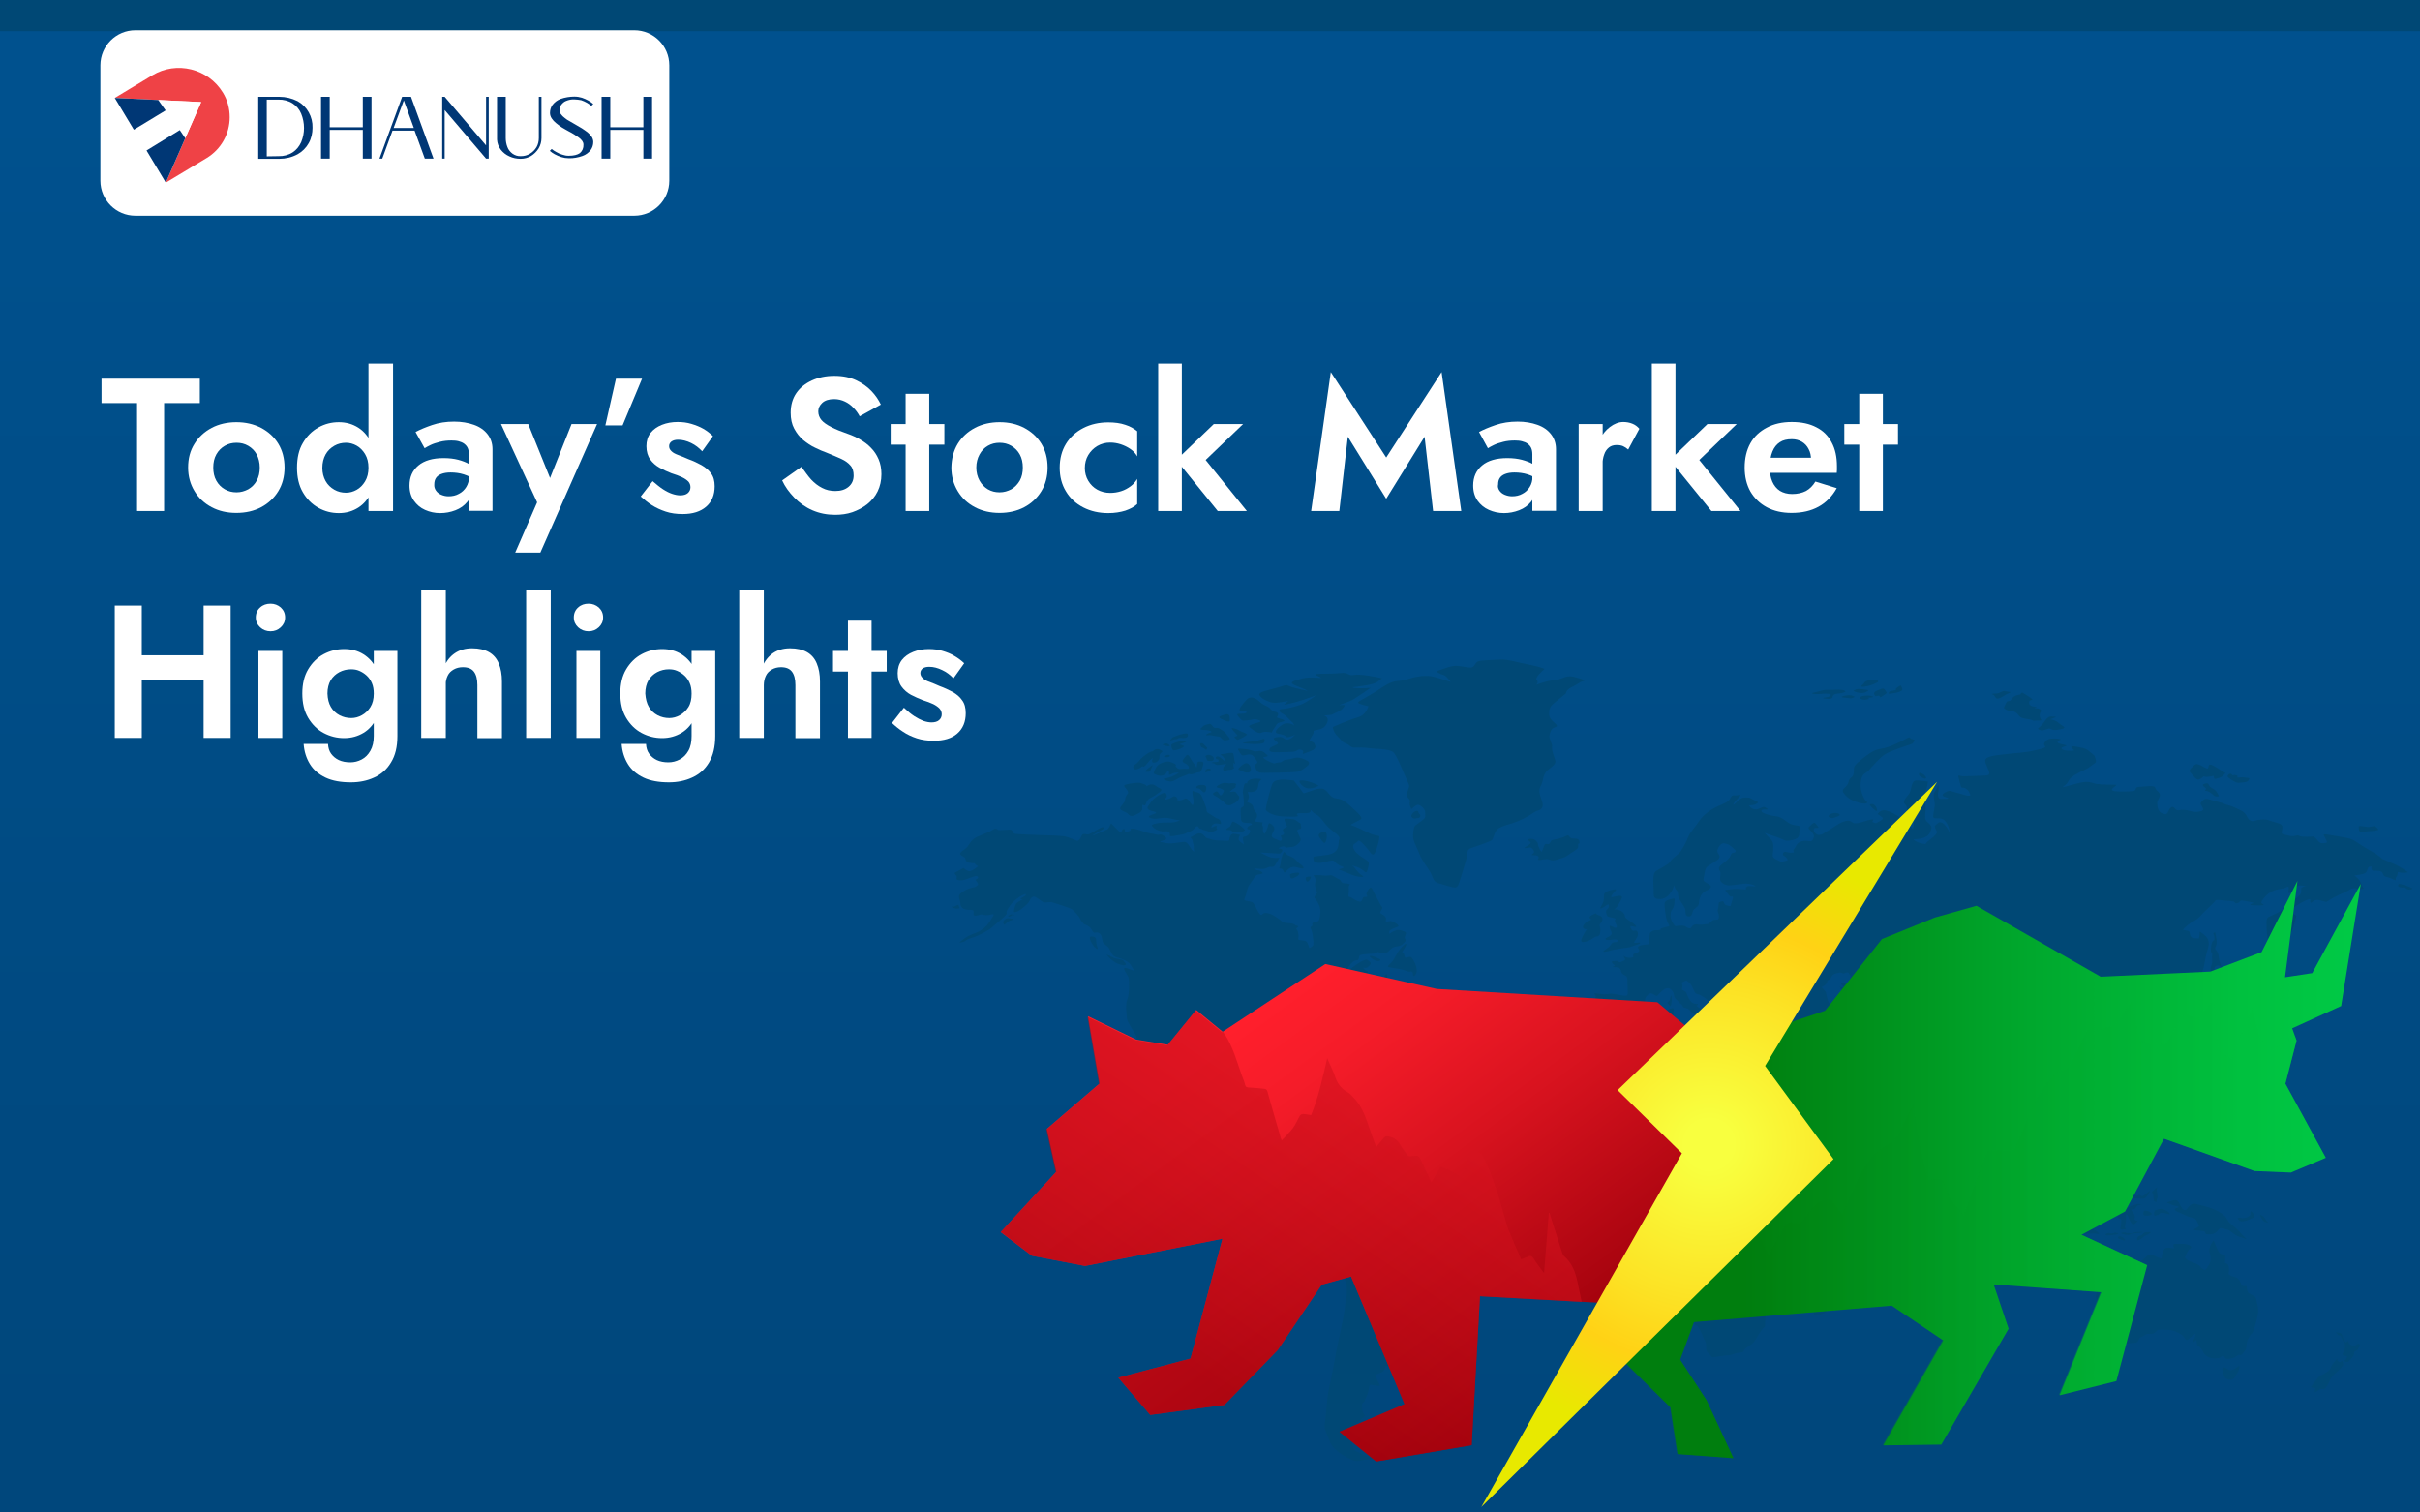 <?xml version="1.0" encoding="utf-8"?>
<!-- Generator: Adobe Illustrator 24.0.1, SVG Export Plug-In . SVG Version: 6.00 Build 0)  -->
<svg version="1.1" id="Layer_1" xmlns="http://www.w3.org/2000/svg" xmlns:xlink="http://www.w3.org/1999/xlink" x="0px" y="0px"
	 viewBox="0 0 1280 800" style="enable-background:new 0 0 1280 800;" xml:space="preserve">
<rect x="0" y="0" width="1280" height="800" fill="#333333" stroke="none"/>
<style type="text/css">
	.st0{fill:url(#SVGID_1_);}
	.st1{fill:#004875;}
	.st2{fill:#FFFFFF;}
	.st3{fill:#EF4246;}
	.st4{fill:#003775;}
	.st5{fill:none;}
	.st6{fill:url(#SVGID_2_);}
	.st7{fill:url(#SVGID_3_);}
	.st8{opacity:0.4;fill-rule:evenodd;clip-rule:evenodd;fill:url(#SVGID_4_);}
	.st9{opacity:0.6;fill-rule:evenodd;clip-rule:evenodd;fill:url(#SVGID_5_);}
	.st10{fill:url(#SVGID_6_);}
</style>
<title>BLOG POST - GRADIENT VERSION - 14 (2)</title>
<g id="Layer_1-2">
	<g id="Layer_1-2-2">
		<g id="BACKGROUND">
			
				<linearGradient id="SVGID_1_" gradientUnits="userSpaceOnUse" x1="640" y1="705.94" x2="640" y2="-2.68" gradientTransform="matrix(1 0 0 1 0 56)">
				<stop  offset="0" style="stop-color:#00477C"/>
				<stop  offset="1" style="stop-color:#00518E"/>
			</linearGradient>
			<rect class="st0" width="1280" height="800"/>
		</g>
		<rect id="STROKE" class="st1" width="1280" height="16.5"/>
		<path id="LOGO_BACKGROUND" class="st2" d="M71.6,16h263.9c10.2,0,18.5,8.3,18.5,18.5v61.1c0,10.2-8.3,18.5-18.5,18.5H71.6
			c-10.2,0-18.5-8.3-18.5-18.5V34.5C53.1,24.3,61.4,16,71.6,16z"/>
		<g id="DHANUSH_LOGO">
			<path class="st3" d="M121.5,62c0,8.8-4.6,17-12.2,21.6l-21.6,13L98,73.1l8.4-19.1l-22.7-1.1l0,0l-23-1.1l19.9-12
				c12.8-7.7,29.5-3.6,37.3,9.2C120.3,52.9,121.5,57.4,121.5,62z"/>
			<polygon class="st2" points="106.4,54 98,73.1 95.1,68.8 77.5,79.6 70.8,68.6 87.6,58.4 83.7,52.9 			"/>
			<polygon class="st4" points="87.6,58.4 70.8,68.6 60.7,51.8 83.7,52.9 83.7,52.9 			"/>
			<polygon class="st4" points="98,73.1 87.7,96.6 77.5,79.6 95.1,68.8 			"/>
			<line class="st5" x1="83.7" y1="52.9" x2="83.7" y2="52.8"/>
			<path class="st4" d="M165.3,67.6c0,2.8-0.6,5.6-2,8.1s-3.4,4.5-5.9,5.9c-3,1.6-6.3,2.4-9.6,2.4h-11.2V51.2h11.2
				c3.3,0,6.6,0.8,9.6,2.3c2.5,1.4,4.5,3.4,5.9,5.9S165.4,64.7,165.3,67.6z M147.3,82.6c2.6,0.1,5.3-0.6,7.5-2
				c2-1.3,3.5-3.2,4.5-5.4c2-4.8,2-10.2,0-15.1c-0.9-2.2-2.5-4.1-4.5-5.4c-2.2-1.4-4.9-2.1-7.5-2h-6.2v30L147.3,82.6z"/>
			<path class="st4" d="M191.9,67.3V51.2h4.6v32.7h-4.6V68.7h-17.5v15.2h-4.6V51.2h4.6v16.1H191.9z"/>
			<path class="st4" d="M214.2,51.2h3.2l11.9,32.7h-4.6l-5.4-14.8h-11.7l-5.4,14.8h-1.5l12-32.7H214.2z M208.2,67.7h10.7l-5.3-14.6
				L208.2,67.7z"/>
			<path class="st4" d="M257.1,76.9V51.2h1.4v32.7h-1.4l-21.9-25.7v25.7h-1.3V51.2h1.3L257.1,76.9z"/>
			<path class="st4" d="M285,73V51.2h1.4V73c0,1.9-0.5,3.8-1.5,5.5c-1,1.6-2.4,3-4,4c-1.7,1-3.6,1.5-5.5,1.5c-2.1,0-4.1-0.4-6-1.3
				c-1.8-0.8-3.3-2-4.5-3.5c-1.2-1.6-1.9-3.4-2-5.4l0,0V51.2h4.6V73c0,1.6,0.3,3.3,0.9,4.8c0.5,1.4,1.5,2.6,2.7,3.5
				c1.3,0.9,2.8,1.4,4.4,1.3c1.7,0,3.4-0.4,4.8-1.3c1.4-0.8,2.6-2,3.5-3.5C284.6,76.4,285,74.7,285,73z"/>
			<path class="st4" d="M303.8,52.6c-1.5-0.1-3,0.2-4.4,0.8c-1.1,0.4-1.9,1.2-2.6,2.1c-0.5,0.8-0.8,1.8-0.8,2.8
				c0,0.8,0.2,1.5,0.7,2.1c0.5,0.7,1.2,1.4,1.9,1.9c0.8,0.7,1.7,1.3,2.7,1.8c1,0.6,2,1.2,3.1,1.8s2.3,1.3,3.4,2c1,0.6,2,1.4,3,2.1
				c0.8,0.7,1.6,1.5,2.2,2.4c0.5,0.8,0.8,1.8,0.8,2.7c0,1.6-0.5,3.1-1.4,4.3c-1.1,1.4-2.6,2.5-4.3,3.1c-2.3,0.8-4.8,1.3-7.3,1.2
				c-1.3,0-2.6-0.2-3.9-0.6c-1.2-0.4-2.4-0.9-3.5-1.5c-0.9-0.5-1.8-1.1-2.6-1.8l1-1c0.7,0.6,1.6,1.2,2.4,1.6c1,0.6,2.1,1.1,3.2,1.4
				c1.1,0.4,2.2,0.6,3.4,0.6c2.7,0,4.6-0.5,5.9-1.4c1.3-1.1,2-2.7,1.9-4.5c0-0.7-0.2-1.3-0.6-1.9c-0.5-0.7-1.1-1.3-1.8-1.8
				c-0.8-0.6-1.7-1.2-2.5-1.7c-0.9-0.6-1.9-1.1-3-1.7c-1.2-0.7-2.4-1.3-3.5-2s-2.1-1.5-3.1-2.3c-0.9-0.7-1.7-1.6-2.3-2.5
				c-0.6-0.9-0.9-1.9-0.9-2.9c0-1.6,0.5-3.1,1.4-4.3c1.1-1.4,2.6-2.5,4.3-3.1c2.3-0.8,4.8-1.2,7.2-1.2c1.4,0,2.7,0.2,4,0.6
				c1.2,0.4,2.3,0.9,3.4,1.5c0.9,0.5,1.8,1.1,2.6,1.8l-1,1c-0.7-0.6-1.5-1.1-2.3-1.6c-1-0.6-2-1-3.1-1.4
				C306.2,52.8,305,52.6,303.8,52.6z"/>
			<path class="st4" d="M340.3,67.3V51.2h4.6v32.7h-4.6V68.7h-17.5v15.2h-4.6V51.2h4.6v16.1H340.3z"/>
		</g>
	</g>
</g>
<g>
	<path class="st2" d="M53.7,200.3h52v12.9H86.8v57.1H72.5v-57.1H53.7V200.3z"/>
	<path class="st2" d="M102.9,234.7c2.2-3.6,5.3-6.4,9.1-8.4c3.8-2,8.2-3,13-3c4.9,0,9.2,1,13.1,3c3.8,2,6.9,4.8,9.1,8.4
		c2.2,3.6,3.3,7.8,3.3,12.6c0,4.7-1.1,8.9-3.3,12.5c-2.2,3.6-5.3,6.5-9.1,8.5c-3.8,2-8.2,3-13.1,3c-4.9,0-9.2-1-13-3
		c-3.8-2-6.9-4.8-9.1-8.5c-2.2-3.6-3.4-7.8-3.4-12.5C99.5,242.5,100.6,238.3,102.9,234.7z M114.4,254.2c1.1,2,2.6,3.5,4.5,4.6
		c1.9,1.1,3.9,1.6,6.2,1.6c2.3,0,4.3-0.6,6.2-1.6c1.9-1.1,3.4-2.6,4.5-4.6c1.1-2,1.6-4.3,1.6-6.9s-0.6-4.9-1.6-6.9
		c-1.1-2-2.6-3.5-4.5-4.6c-1.9-1.1-3.9-1.6-6.2-1.6c-2.3,0-4.3,0.5-6.2,1.6c-1.9,1.1-3.4,2.6-4.5,4.6s-1.6,4.3-1.6,6.9
		S113.3,252.2,114.4,254.2z"/>
	<path class="st2" d="M160.2,234.3c2.1-3.6,4.8-6.3,8.2-8.2c3.4-1.9,7-2.8,10.8-2.8c3.9,0,7.3,1,10.3,2.9c3,1.9,5.3,4.7,7,8.3
		c1.7,3.6,2.6,7.9,2.6,12.9c0,4.9-0.9,9.2-2.6,12.8c-1.7,3.6-4,6.4-7,8.3c-3,1.9-6.4,2.9-10.3,2.9c-3.8,0-7.4-0.9-10.8-2.8
		c-3.4-1.9-6.1-4.6-8.2-8.2c-2.1-3.6-3.1-7.9-3.1-13C157.1,242.2,158.1,237.8,160.2,234.3z M172.2,254.4c1.1,2,2.7,3.5,4.6,4.6
		c1.9,1.1,4,1.6,6.2,1.6c1.9,0,3.8-0.5,5.6-1.5c1.8-1,3.3-2.5,4.5-4.5c1.2-2,1.8-4.4,1.8-7.2s-0.6-5.2-1.8-7.2
		c-1.2-2-2.7-3.5-4.5-4.5c-1.8-1-3.7-1.5-5.6-1.5c-2.2,0-4.3,0.5-6.2,1.6c-1.9,1.1-3.5,2.6-4.6,4.6c-1.1,2-1.7,4.4-1.7,7.1
		C170.5,250.1,171.1,252.4,172.2,254.4z M207.9,192.3v78h-13v-78H207.9z"/>
	<path class="st2" d="M230.6,259.5c0.7,1,1.6,1.7,2.8,2.2c1.2,0.5,2.4,0.8,3.9,0.8c2,0,3.8-0.4,5.4-1.3c1.6-0.8,2.9-2,3.9-3.6
		c1-1.6,1.5-3.5,1.5-5.6l1.6,6c0,2.9-0.8,5.4-2.5,7.4c-1.6,2-3.7,3.5-6.3,4.5c-2.6,1-5.3,1.5-8.1,1.5c-2.9,0-5.5-0.6-8-1.7
		c-2.5-1.1-4.4-2.8-5.9-4.9c-1.5-2.2-2.3-4.8-2.3-8c0-4.5,1.6-8,4.7-10.6c3.1-2.6,7.6-3.9,13.3-3.9c2.9,0,5.5,0.3,7.8,0.9
		c2.2,0.6,4.1,1.3,5.6,2.2c1.5,0.9,2.6,1.7,3.3,2.5v6c-1.8-1.3-3.8-2.3-6-3c-2.2-0.7-4.6-1-7-1c-2,0-3.6,0.3-4.9,0.8
		c-1.3,0.5-2.2,1.2-2.8,2.1s-0.9,2-0.9,3.4C229.6,257.4,229.9,258.5,230.6,259.5z M219.8,228.5c2.4-1.3,5.3-2.5,8.8-3.7
		c3.5-1.2,7.3-1.8,11.6-1.8c3.9,0,7.4,0.6,10.5,1.7c3.1,1.1,5.5,2.8,7.2,5c1.7,2.2,2.6,4.8,2.6,7.9v32.6H248v-29.9
		c0-1.3-0.2-2.4-0.6-3.3s-1-1.6-1.9-2.3c-0.8-0.6-1.8-1-2.9-1.3c-1.1-0.3-2.4-0.4-3.8-0.4c-2.1,0-4.2,0.2-6.1,0.7
		c-1.9,0.5-3.6,1-5,1.7c-1.4,0.7-2.4,1.2-3.1,1.7L219.8,228.5z"/>
	<path class="st2" d="M285.8,292.3h-13.3l11.6-26.6L265,224.3h14.4l14.8,36.6l-6.4-0.2l14.5-36.4h13.5L285.8,292.3z"/>
	<path class="st2" d="M339.6,200.3L329.3,225h-9.1l5.6-24.7H339.6z"/>
	<path class="st2" d="M350.7,258.8c1.7,1.1,3.3,1.9,4.8,2.4c1.5,0.5,2.9,0.8,4.3,0.8c1.7,0,3.1-0.4,4-1.2c0.9-0.8,1.4-1.8,1.4-3.1
		c0-1.2-0.4-2.2-1.1-3c-0.8-0.8-1.9-1.6-3.4-2.3c-1.5-0.7-3.3-1.4-5.6-2.1c-2.1-0.8-4.2-1.8-6.2-2.9s-3.7-2.6-5-4.4
		c-1.3-1.8-2-4.2-2-7c0-2.7,0.7-5.1,2.2-7c1.5-1.9,3.5-3.3,6-4.3c2.5-1,5.3-1.5,8.3-1.5c2.6,0,5,0.3,7.3,1c2.3,0.7,4.4,1.5,6.3,2.6
		c1.9,1.1,3.6,2.4,5.1,3.9l-5.7,8c-1.7-1.8-3.6-3.3-5.9-4.4c-2.3-1.1-4.6-1.7-6.8-1.7c-1.5,0-2.6,0.3-3.5,0.9
		c-0.8,0.6-1.3,1.4-1.3,2.5c0,1,0.4,1.9,1.3,2.7c0.8,0.8,2,1.4,3.6,2c1.6,0.6,3.4,1.3,5.4,2.2c2.5,0.9,4.8,2,6.8,3.1
		c2.1,1.2,3.8,2.6,5.1,4.4c1.3,1.7,1.9,4,1.9,6.8c0,4.6-1.5,8.2-4.5,10.8s-7.1,3.9-12.4,3.9c-3.3,0-6.3-0.4-9-1.3
		c-2.7-0.9-5.1-2-7.3-3.4c-2.2-1.4-4.1-3-5.9-4.6l6.3-8.1C347.2,256.2,349,257.7,350.7,258.8z"/>
	<path class="st2" d="M429,253.6c1.8,1.9,3.7,3.4,5.9,4.5c2.1,1.1,4.4,1.6,6.9,1.6c2.9,0,5.2-0.7,7-2.2c1.8-1.5,2.7-3.5,2.7-6
		c0-2.2-0.5-4-1.7-5.3c-1.1-1.3-2.7-2.5-4.9-3.5c-2.2-1-4.8-2.1-8-3.4c-1.7-0.6-3.6-1.4-5.8-2.5c-2.2-1-4.2-2.4-6.2-4
		c-1.9-1.6-3.5-3.6-4.8-6c-1.3-2.4-1.9-5.2-1.9-8.5c0-4,1-7.5,3-10.4c2-2.9,4.8-5.1,8.3-6.7c3.5-1.6,7.4-2.4,11.8-2.4
		c4.5,0,8.3,0.8,11.5,2.3c3.2,1.5,5.9,3.4,8.1,5.7c2.2,2.3,3.8,4.7,5,7.2l-11.2,6.2c-0.9-1.7-2-3.2-3.3-4.5
		c-1.3-1.4-2.8-2.5-4.5-3.3c-1.7-0.8-3.6-1.3-5.7-1.3c-2.8,0-4.9,0.7-6.3,2c-1.4,1.3-2.1,2.8-2.1,4.5c0,1.7,0.6,3.3,1.7,4.6
		c1.1,1.3,2.9,2.5,5.2,3.7c2.3,1.2,5.3,2.4,8.8,3.6c2.3,0.8,4.5,1.8,6.5,3c2.1,1.2,4,2.6,5.7,4.4c1.7,1.7,3,3.7,4,6
		c1,2.3,1.5,4.9,1.5,7.9c0,3.4-0.7,6.4-2,9.1c-1.3,2.7-3.2,4.9-5.5,6.8c-2.3,1.8-5,3.2-7.8,4.2c-2.9,1-6,1.4-9.2,1.4
		c-4.3,0-8.3-0.8-12-2.4s-6.9-3.9-9.6-6.7c-2.7-2.8-4.9-5.8-6.4-9.1l10.2-7.2C425.7,249.4,427.3,251.7,429,253.6z"/>
	<path class="st2" d="M499.5,224.3v10.9h-28.4v-10.9H499.5z M491.5,208.3v62H479v-62H491.5z"/>
	<path class="st2" d="M506.6,234.7c2.2-3.6,5.3-6.4,9.1-8.4c3.8-2,8.2-3,13-3c4.9,0,9.2,1,13,3c3.8,2,6.9,4.8,9.1,8.4
		c2.2,3.6,3.3,7.8,3.3,12.6c0,4.7-1.1,8.9-3.3,12.5c-2.2,3.6-5.3,6.5-9.1,8.5c-3.8,2-8.2,3-13,3c-4.9,0-9.2-1-13-3
		c-3.8-2-6.9-4.8-9.1-8.5c-2.2-3.6-3.4-7.8-3.4-12.5C503.3,242.5,504.4,238.3,506.6,234.7z M518.1,254.2c1.1,2,2.6,3.5,4.4,4.6
		c1.9,1.1,3.9,1.6,6.2,1.6c2.3,0,4.3-0.6,6.2-1.6c1.9-1.1,3.3-2.6,4.5-4.6c1.1-2,1.6-4.3,1.6-6.9s-0.5-4.9-1.6-6.9
		c-1.1-2-2.6-3.5-4.5-4.6c-1.9-1.1-3.9-1.6-6.2-1.6c-2.3,0-4.3,0.5-6.2,1.6c-1.9,1.1-3.3,2.6-4.4,4.6c-1.1,2-1.7,4.3-1.7,6.9
		S517,252.2,518.1,254.2z"/>
	<path class="st2" d="M575.6,254.3c1.2,2,2.8,3.6,4.8,4.7c2,1.1,4.3,1.7,6.8,1.7c2,0,3.9-0.3,5.8-0.9c1.9-0.6,3.5-1.5,5-2.6
		s2.6-2.4,3.5-3.9v13.3c-1.6,1.5-3.7,2.6-6.3,3.5c-2.6,0.8-5.6,1.3-9,1.3c-4.9,0-9.3-1-13.2-3c-3.9-2-7-4.8-9.2-8.5
		c-2.2-3.6-3.3-7.8-3.3-12.5c0-4.8,1.1-9,3.3-12.6c2.2-3.6,5.3-6.4,9.2-8.4c3.9-2,8.3-3,13.2-3c3.4,0,6.4,0.4,9,1.3
		c2.6,0.8,4.6,2,6.3,3.4v13.3c-0.8-1.5-2-2.8-3.6-3.9c-1.6-1.1-3.3-1.9-5.1-2.5c-1.9-0.6-3.7-0.9-5.6-0.9c-2.5,0-4.7,0.6-6.8,1.8
		c-2,1.2-3.6,2.8-4.8,4.8s-1.8,4.3-1.8,6.9C573.8,250,574.4,252.3,575.6,254.3z"/>
	<path class="st2" d="M625.1,192.3v78h-12.5v-78H625.1z M657.5,224.3l-19.8,19l21.8,27h-15.4l-21.9-27l19.8-19H657.5z"/>
	<path class="st2" d="M708.4,270.3h-14.9l10.4-73.5l29.3,45.2l29.3-45.2l10.4,73.5H758l-4.5-39.3l-20.3,32.8L712.9,231L708.4,270.3z
		"/>
	<path class="st2" d="M793.1,259.5c0.7,1,1.6,1.7,2.8,2.2c1.2,0.5,2.5,0.8,3.9,0.8c2,0,3.8-0.4,5.4-1.3c1.6-0.8,2.9-2,3.9-3.6
		c1-1.6,1.5-3.5,1.5-5.6l1.6,6c0,2.9-0.8,5.4-2.4,7.4c-1.6,2-3.7,3.5-6.3,4.5s-5.3,1.5-8,1.5c-2.9,0-5.5-0.6-8-1.7
		c-2.5-1.1-4.5-2.8-6-4.9c-1.5-2.2-2.3-4.8-2.3-8c0-4.5,1.6-8,4.7-10.6c3.1-2.6,7.6-3.9,13.3-3.9c2.9,0,5.5,0.3,7.8,0.9
		c2.2,0.6,4.1,1.3,5.7,2.2c1.5,0.9,2.6,1.7,3.3,2.5v6c-1.8-1.3-3.8-2.3-6-3c-2.2-0.7-4.6-1-7-1c-2,0-3.6,0.3-4.9,0.8
		c-1.3,0.5-2.2,1.2-2.8,2.1s-0.9,2-0.9,3.4C792.1,257.4,792.4,258.5,793.1,259.5z M782.3,228.5c2.4-1.3,5.3-2.5,8.8-3.7
		c3.5-1.2,7.3-1.8,11.6-1.8c3.9,0,7.4,0.6,10.5,1.7c3.1,1.1,5.5,2.8,7.2,5c1.7,2.2,2.6,4.8,2.6,7.9v32.6h-12.5v-29.9
		c0-1.3-0.2-2.4-0.6-3.3c-0.4-0.9-1-1.6-1.9-2.3c-0.8-0.6-1.8-1-3-1.3c-1.1-0.3-2.4-0.4-3.8-0.4c-2.1,0-4.2,0.2-6.1,0.7
		c-1.9,0.5-3.6,1-5,1.7c-1.4,0.7-2.4,1.2-3.1,1.7L782.3,228.5z"/>
	<path class="st2" d="M847.7,270.3H835v-46h12.7V270.3z M858.5,236c-0.9-0.4-2-0.6-3.4-0.6c-1.6,0-3,0.4-4.1,1.3
		c-1.1,0.9-2,2.1-2.5,3.7c-0.6,1.6-0.9,3.4-0.9,5.6l-3.6-3.6c0-3.7,0.7-6.9,2.1-9.8c1.4-2.8,3.2-5.1,5.5-6.8c2.3-1.7,4.6-2.6,7-2.6
		c1.7,0,3.3,0.3,4.8,0.9c1.5,0.6,2.7,1.5,3.7,2.7l-5.9,11C860.3,237,859.4,236.4,858.5,236z"/>
	<path class="st2" d="M886.2,192.3v78h-12.5v-78H886.2z M918.6,224.3l-19.8,19l21.8,27h-15.4l-21.9-27l19.8-19H918.6z"/>
	<path class="st2" d="M934.5,268.3c-3.7-2-6.6-4.8-8.7-8.4c-2-3.6-3-7.8-3-12.6c0-4.9,1-9.2,3-12.8c2-3.6,4.9-6.3,8.7-8.3
		c3.7-2,8.1-3,13.2-3c5.1,0,9.4,0.9,13,2.8c3.6,1.8,6.3,4.5,8.1,8c1.9,3.5,2.8,7.7,2.8,12.6c0,0.6,0,1.2,0,1.9
		c0,0.7-0.1,1.2-0.1,1.6h-41.2v-8h29.9l-3.5,4.6c0.3-0.4,0.5-1,0.8-1.6c0.2-0.7,0.4-1.3,0.4-1.8c0-2.3-0.4-4.2-1.3-5.8
		c-0.8-1.6-2-2.9-3.5-3.8c-1.5-0.9-3.3-1.4-5.4-1.4c-2.5,0-4.7,0.5-6.3,1.6c-1.7,1.1-3,2.7-3.9,4.9c-0.9,2.2-1.4,4.9-1.5,8.1
		c0,3.1,0.5,5.7,1.4,7.8c0.9,2.1,2.3,3.8,4,4.9c1.8,1.1,4,1.7,6.5,1.7c2.9,0,5.3-0.6,7.3-1.6c2-1.1,3.7-2.8,5-5l11.3,3.5
		c-2.4,4.3-5.6,7.6-9.6,9.8c-4,2.2-8.7,3.3-14.3,3.3C942.6,271.3,938.2,270.3,934.5,268.3z"/>
	<path class="st2" d="M1003.9,224.3v10.9h-28.4v-10.9H1003.9z M995.9,208.3v62h-12.5v-62H995.9z"/>
	<path class="st2" d="M75,320.3v70H60.7v-70H75z M65.4,346.6h51.4v12.9H65.4V346.6z M122,320.3v70h-14.3v-70H122z"/>
	<path class="st2" d="M137.6,321.3c1.5-1.4,3.4-2,5.5-2c2.1,0,3.9,0.7,5.4,2c1.5,1.4,2.3,3.1,2.3,5.3c0,2.1-0.8,3.8-2.3,5.2
		c-1.5,1.4-3.3,2.1-5.4,2.1c-2.1,0-4-0.7-5.5-2.1c-1.5-1.4-2.3-3.1-2.3-5.2C135.3,324.4,136.1,322.6,137.6,321.3z M149.3,344.3v46
		h-12.6v-46H149.3z"/>
	<path class="st2" d="M163,354c2.1-3.5,4.8-6.2,8.2-8s7-2.7,10.8-2.7c3.9,0,7.3,0.9,10.3,2.8c3,1.9,5.3,4.5,7,8
		c1.7,3.5,2.6,7.8,2.6,12.8c0,4.9-0.9,9.2-2.6,12.7c-1.7,3.5-4,6.2-7,8c-3,1.8-6.4,2.8-10.3,2.8c-3.8,0-7.4-0.9-10.8-2.7
		c-3.4-1.8-6.1-4.5-8.2-8c-2.1-3.5-3.1-7.8-3.1-12.9C159.9,361.8,160.9,357.5,163,354z M173.5,393.5c0.1,2,0.6,3.7,1.6,5.1
		s2.4,2.6,4.1,3.4c1.7,0.8,3.8,1.2,6.1,1.2c2.1,0,4.1-0.5,6-1.5s3.4-2.5,4.6-4.6c1.2-2.1,1.8-4.7,1.8-7.8v-45h12.5v45
		c0,5.7-1.1,10.3-3.4,14c-2.2,3.7-5.2,6.3-9,8c-3.7,1.7-7.8,2.5-12.2,2.5c-5.3,0-9.8-0.8-13.4-2.5c-3.6-1.7-6.4-4.1-8.3-7.2
		c-1.9-3.1-3-6.6-3.3-10.6H173.5z M175,373.9c1.1,1.9,2.7,3.4,4.6,4.4c1.9,1,4,1.5,6.2,1.5c1.9,0,3.8-0.5,5.6-1.5
		c1.8-1,3.3-2.4,4.5-4.3c1.2-1.9,1.8-4.3,1.8-7.1c0-2.1-0.3-4-1-5.6c-0.7-1.6-1.6-2.9-2.8-4c-1.2-1.1-2.5-1.9-3.9-2.5
		c-1.4-0.6-2.8-0.8-4.3-0.8c-2.2,0-4.3,0.5-6.2,1.5c-1.9,1-3.5,2.5-4.6,4.3c-1.1,1.9-1.7,4.3-1.7,7C173.3,369.7,173.9,372,175,373.9
		z"/>
	<path class="st2" d="M235.8,390.3h-13v-78h13V390.3z M250.7,355.3c-1.2-1.6-3.1-2.4-5.9-2.4c-1.8,0-3.4,0.4-4.8,1.2
		c-1.4,0.8-2.5,1.8-3.2,3.3c-0.7,1.4-1.1,3.1-1.1,5h-2.6c0-3.7,0.6-7,1.9-9.9c1.2-2.9,3.1-5.3,5.6-7c2.5-1.7,5.5-2.6,9.1-2.6
		c3.6,0,6.6,0.7,8.9,2c2.3,1.3,4.1,3.3,5.2,6c1.1,2.6,1.7,5.8,1.7,9.6v29.9h-13v-28C252.5,359.3,251.9,356.9,250.7,355.3z"/>
	<path class="st2" d="M291.3,312.3v78h-13v-78H291.3z"/>
	<path class="st2" d="M305.8,321.3c1.5-1.4,3.4-2,5.5-2c2.1,0,3.9,0.7,5.4,2c1.5,1.4,2.3,3.1,2.3,5.3c0,2.1-0.8,3.8-2.3,5.2
		c-1.5,1.4-3.3,2.1-5.4,2.1c-2.1,0-4-0.7-5.5-2.1c-1.5-1.4-2.3-3.1-2.3-5.2C303.5,324.4,304.3,322.6,305.8,321.3z M317.5,344.3v46
		h-12.6v-46H317.5z"/>
	<path class="st2" d="M331.2,354c2.1-3.5,4.8-6.2,8.2-8s7-2.7,10.8-2.7c3.9,0,7.3,0.9,10.3,2.8c3,1.9,5.3,4.5,7,8
		c1.7,3.5,2.5,7.8,2.5,12.8c0,4.9-0.9,9.2-2.5,12.7c-1.7,3.5-4,6.2-7,8c-3,1.8-6.4,2.8-10.3,2.8c-3.8,0-7.4-0.9-10.8-2.7
		c-3.4-1.8-6.1-4.5-8.2-8c-2.1-3.5-3.1-7.8-3.1-12.9C328.1,361.8,329.1,357.5,331.2,354z M341.7,393.5c0.1,2,0.6,3.7,1.6,5.1
		s2.4,2.6,4.1,3.4c1.7,0.8,3.8,1.2,6.1,1.2c2.1,0,4.1-0.5,6-1.5s3.4-2.5,4.6-4.6c1.2-2.1,1.7-4.7,1.7-7.8v-45h12.5v45
		c0,5.7-1.1,10.3-3.3,14c-2.2,3.7-5.2,6.3-9,8c-3.7,1.7-7.8,2.5-12.2,2.5c-5.3,0-9.8-0.8-13.4-2.5c-3.6-1.7-6.4-4.1-8.3-7.2
		c-1.9-3.1-3-6.6-3.3-10.6H341.7z M343.2,373.9c1.1,1.9,2.7,3.4,4.6,4.4c1.9,1,4,1.5,6.2,1.5c1.9,0,3.8-0.5,5.6-1.5
		c1.8-1,3.3-2.4,4.5-4.3c1.2-1.9,1.7-4.3,1.7-7.1c0-2.1-0.3-4-1-5.6c-0.7-1.6-1.6-2.9-2.8-4c-1.2-1.1-2.5-1.9-3.9-2.5
		c-1.4-0.6-2.8-0.8-4.3-0.8c-2.2,0-4.3,0.5-6.2,1.5c-1.9,1-3.5,2.5-4.6,4.3c-1.1,1.9-1.7,4.3-1.7,7
		C341.5,369.7,342.1,372,343.2,373.9z"/>
	<path class="st2" d="M404,390.3h-13v-78h13V390.3z M418.9,355.3c-1.2-1.6-3.1-2.4-5.8-2.4c-1.8,0-3.4,0.4-4.8,1.2
		c-1.4,0.8-2.5,1.8-3.2,3.3c-0.7,1.4-1.1,3.1-1.1,5h-2.6c0-3.7,0.6-7,1.9-9.9c1.2-2.9,3.1-5.3,5.5-7c2.5-1.7,5.5-2.6,9.1-2.6
		c3.6,0,6.6,0.7,8.9,2c2.3,1.3,4.1,3.3,5.2,6c1.1,2.6,1.7,5.8,1.7,9.6v29.9h-13v-28C420.7,359.3,420.1,356.9,418.9,355.3z"/>
	<path class="st2" d="M469,344.3v10.9h-28.4v-10.9H469z M461,328.3v62h-12.5v-62H461z"/>
	<path class="st2" d="M483.6,378.8c1.7,1.1,3.3,1.9,4.8,2.5c1.5,0.5,2.9,0.8,4.3,0.8c1.7,0,3.1-0.4,4-1.2c0.9-0.8,1.4-1.8,1.4-3.1
		c0-1.2-0.4-2.2-1.2-3.1c-0.8-0.8-1.9-1.6-3.3-2.3c-1.5-0.7-3.3-1.4-5.6-2.1c-2.1-0.8-4.2-1.8-6.2-2.8c-2-1.1-3.7-2.6-5-4.4
		c-1.3-1.8-2-4.2-2-7c0-2.7,0.7-5,2.2-7c1.5-1.9,3.5-3.3,6-4.3c2.5-1,5.3-1.5,8.3-1.5c2.6,0,5,0.3,7.3,1c2.3,0.7,4.4,1.5,6.3,2.7
		c1.9,1.1,3.6,2.4,5.1,3.8l-5.7,8c-1.7-1.8-3.6-3.3-6-4.4c-2.3-1.1-4.5-1.7-6.8-1.7c-1.5,0-2.6,0.3-3.4,0.8
		c-0.8,0.6-1.3,1.4-1.3,2.5c0,1,0.4,1.9,1.3,2.7c0.8,0.8,2,1.5,3.6,2c1.6,0.6,3.3,1.3,5.3,2.2c2.5,0.9,4.8,2,6.9,3.1
		c2.1,1.2,3.8,2.6,5,4.4c1.3,1.7,1.9,4,1.9,6.8c0,4.6-1.5,8.2-4.5,10.8s-7.1,3.8-12.4,3.8c-3.3,0-6.3-0.4-9-1.3
		c-2.7-0.9-5.1-2-7.3-3.5c-2.2-1.4-4.1-3-5.8-4.6l6.3-8.1C480.1,376.2,481.9,377.7,483.6,378.8z"/>
</g>
<path class="st1" d="M573.3,441.1c1.5,0,1.7,0.6,3,0c1.3-0.6,5.2-3.1,6.5-3.5c1.3-0.3,2.2,0.1,0.2,1.2c-1.9,1.1-5.8,3.4-5.1,3.2
	c0.7-0.2,2.7-1,5.4-2.3c2.8-1.3,2.5-0.7,3.3-2.1c0.7-1.4,1.1-2.1,1.1-2.1s4.4,4.5,4.8,4.7c0.4,0.2,0.6,0,0.8-0.6
	c0.2-0.6,0.7-1.3,1.3-1.1c0.6,0.3,0.1,1.3,0.5,1.5c0.4,0.1,1,0,2.2-0.4c1.2-0.4,0.6-1.2,0.6-1.2s-0.1,0,1.2-0.1
	c1.3-0.1,5.6,1.4,6.8,1.9c1.3,0.5,5,0.9,6.1,1.3c1.1,0.3,1.5-0.6,2.9,0.2c1.5,0.8,2.6,1.8,1.5,2.4c-1.1,0.6-3.8,1-2.4,1.3
	c1.4,0.3,3.5,0.8,5.6,0.7c2-0.1,5.7-0.8,6.8-0.8c1.1,0,1.8,0.7,2.9,2.5c1.1,1.8,1.9,2.5,2.3,2.6c0.4,0.1-0.4-0.8-0.2-1.7
	c0.2-0.9-0.2-2.6-0.5-3.2c-0.2-0.6,0-0.9-0.5-1.7c-0.5-0.8-1.3-0.7,0.2-1.4c1.5-0.7,2.5-1.8,4.4-1.6c1.8,0.2,2.3,2.5,3.9,2.7
	c1.6,0.2,1.8,0.8,4.5,1c2.7,0.2,1.6,0,4.6,0.2c3,0.2,1.9-0.3,2.5-1.9c0.6-1.5,1.3-1.8,2-1.8c0.7,0.1,3.3,0.4,3.3,0.7
	c0,0.3-1.1,2-0.5,2.8c0.5,0.8,2.7,2.2,2.7,2.2s-0.5-1.9-0.5-2.1c0-0.2-0.2-1.7,0.2-1.9c0.3-0.3,2.1,0.1,3.2-2
	c1.1-2.2-0.8-2.1-0.8-2.1s-0.7,0-0.3-0.9c0.3-0.9,2.4-1.5,2.4-1.5s0.1,0.4-0.1-0.3c-0.2-0.7-1.6-0.6-3-0.7c-1.4-0.1-2.4-0.3-2.6-1.5
	c-0.2-1.2-0.3-3.7-0.3-5.4c0-1.7,1.4-1.1,1.6-2.1c0.3-1-0.1-5.7-0.4-6.6c-0.3-1,0.5-3,0.7-4.4c0.2-1.4,1.6-0.8,1.6-0.8
	c-0.3-0.5,0.4-1.8,2.3-2.3c1.9-0.6,5.4,0,5.4,0s-0.3,0-1.2,1.2c-0.9,1.1-0.3,3.1-1.6,4.6c-1.3,1.4-4.7,1-4.7,1s1,2.4,0.6,3.1
	c-0.4,0.8-0.7,2.3-0.7,2.3s2.9,0.8,3.1,2.7c0.2,1.9,1.6,2.2,2,3.9c0.3,1.7-1.4,3.1-1.1,3.4c0.4,0.3,0.5,0.4,1.6,0.4
	c1.1,0.1,2.5,0.3,2.5,0.3s-0.6,0.9-0.1,1.8c0.5,0.9,0.1,1.5,0.2,2.5c0.1,1,0.7,1.8,0.9,1.7c0.3-0.2,1.4-2.7,1.7-3.8
	c0.2-1.1,0.4-1.8,0.9-1.8c0.5,0,2.2,1.5,2.4,2.1c0.2,0.6,0.3,1.3-0.6,2.8c-0.9,1.5-0.8,2.2,0,2.8c0.8,0.6,0.8,0.4,2.3,1.1
	c1.5,0.7,1.2,0.6,2.1,0.4c0.9-0.3-0.4-2.6-0.3-2.6c0.1-0.1,2.2-0.3,1.7-1.5c-0.5-1.2-0.9-1.7,0-2.3c1-0.6,1.7-1.1,1.7-1.1
	c-0.4-0.7-0.5-0.8-1.2-2.7c-0.7-2,0.6-1.4,3.3-1.2c2.7,0.2,2.8,1.1,4.3,1.9c1.4,0.7,0.5,1,1,2.2c0.5,1.2-1.2,1.3-1.2,1.3
	s-1.1,0.2-0.8,1.1c0.3,0.9,0.7,2,1.5,3.4c0.8,1.4-0.2,2.4-1.4,3.5c-1.2,1.1-2.7,1.5-4.1,1.5c-1.4,0-2.1,0.6-2.2,0.2
	c-0.1-0.4-0.8-0.8-1.6-0.6c-0.8,0.2-2.6,0.9-1.9,1.1c0.6,0.2,2.3,0.2,1.6,1.5c-0.7,1.3-1.3,1.3-2.7,1.1c-1.4-0.1-2.7-0.1-3.5-0.2
	c-0.9-0.1-5.2-0.3-5.2-0.3s2.9,1.8,5.2,2.5c2.3,0.7,4.8,0.3,4.8,0.3s-0.9,1.7-2.1,3.6c-1.1,1.9-2.2,1-3.1,1.2
	c-0.9,0.1-1.5,0.9-3.3,1.1c-1.8,0.2-5.4-0.5-4.9-0.2c0.6,0.3,0.8,0.7,1.8,0.9c1,0.1,1.6,0.3,2.5,1.1c0.9,0.7-0.6,0.9-1.7,1.1
	c-1.2,0.2-1.5,0.4-2,1.1c-0.5,0.7-2.5,3.6-3.1,4.4c-0.6,0.9-1.2,2.3-1.4,4c-0.3,1.7-1.7,3.8-1.1,4.2c0.7,0.4,3.1,0.5,4.2,1.1
	c1,0.6,2.2,3.8,3,5c0.8,1.2,1.4,2.1,2.3,1.2c0.9-0.9,2.6-0.7,4.2-0.1c1.6,0.6,4.9,2.9,6,3.9c1,1,2.8,0.8,4.9,1.1
	c2,0.3,2.3,1.1,2.3,1.1s2.1,0.1,1.2,1c-0.9,0.9-1.1,0-0.3,1.5c0.9,1.5,0.8,3.6,0.6,4.6c-0.3,1,2.8,0.5,4.1,1.3
	c1.3,0.8,1.4,3.8,2,3.5c0.7-0.4,1.8-1,1.9-1.9c0.1-0.8,0-1.9-0.2-3.3c-0.1-1.4-0.5-4-1.2-5c-0.7-1,1.2-1.4,0.9-1.9
	c-0.3-0.4-0.2-1.3,1.1-1.7c1.3-0.3,1.4,0,2.1-0.6c0.7-0.6,0.8-3.1,1-4.1c0.1-0.9-0.2-2.9-0.5-3.7c-0.3-0.8-1.6-3.2-2.1-3.7
	c-0.5-0.5-1.1-0.7,0.2-2.3c1.3-1.6,0.5-1.3,0.3-1.8c-0.2-0.5-0.5-1.7-0.7-2.8c-0.3-1.1,0.5-2.3,0.1-3.9c-0.5-1.6-1-1.2-0.9-1.6
	c0.1-0.3,3.1-0.3,5.3,0c2.2,0.2,3.1-0.2,3.7-0.2s1.8,0.6,3,1.4c1.2,0.8,1.7,0.6,2.3,1.5c0.6,1,1,1.5,2.3,1.4
	c1.3-0.1,2.7,0.6,2.7,0.6s-0.9,0.5-0.7,2.2c0.2,1.7-0.2,3-0.2,3.7c0,0.7,0.4,0.7,1,0.8c0.6,0.1,2.2,1.5,3.8,2.1
	c1.7,0.6,2.1,0.4,2.6-0.9c0.5-1.3,0.7-1.2,1.3-1.3c0.7-0.1,0.9,0.1,1.2-0.1c0.3-0.3-0.5-0.9-0.3-1.8c0.2-0.9,1.1-2.2,1.8-2.9
	c0.7-0.7,1.3,0.7,1.9,2c0.7,1.3,2.9,5.4,3.6,6.8c0.7,1.4,1.5,1.5,0.7,2.7c-0.8,1.3-1.2,1.8,0.1,2.4c1.2,0.6,2.3,1.6,2.2,2.6
	c-0.1,1-0.3,1,0.1,1.3c0.4,0.3,1.9-0.5,2.9-0.1c1.1,0.5,2.3,0.9,3.1,1.7c0.7,0.8,0.7,1-0.4,1.4c-1.1,0.4-2.1,0.8-2.7,1.1
	c-0.5,0.3-1.4,0.9-1.3,1.4c0,0.5-0.2,1.3,0.6,0.7c0.8-0.6,2.2-1.3,3.2-1.6c1-0.3,0.2,0,1.2-0.1c0.9-0.1,1.8,0.4,3,0.8
	c1.2,0.4,0.9,1.1,0.6,1.9c-0.3,0.7-0.6,1.4-0.1,2.2c0.5,0.8-0.2,1.5-1.3,2.5c-1.1,1-1.9,1.1-3.7,1.4c-1.8,0.2-2.6,1.3-3.9,2.5
	c-1.2,1.2-1.9,0.9-3.7,1c-1.8,0.1-1.1-0.9-1.7-0.7c-0.6,0.2-1.3,0.8-2.4,0.9c-1.2,0.1-5.1,0.2-6.6,0.6c-1.5,0.4-1,1.5-1.4,2.3
	c-0.4,0.8-1,0.5-2.1,0.9c-1.1,0.4-2.5,2-3.8,4.3c-1.3,2.3-3.1,3.7-3.1,3.7c0.4-0.1,2.2-1.2,3.1-2.3c0.9-1.1,4.7-3.7,5.9-4.5
	c1.2-0.8,3.7-2,4.3-1.8c0.6,0.2,2.1,1.3,2.1,1.9c0,0.6-0.4,1.1-1.5,2c-1.1,1-2.5,0-2.4,0.4c0.1,0.4,0.8,1.3,1.7,1.5
	c0.8,0.2,0.8,1.2,0.8,1.7c0,0.5-0.5,1.1,1.4,2.7c1.9,1.6,3.2,1.7,4.6,1.6c1.4-0.1,0.7,0.5,1.2,0.4c0.6-0.1,0.7-1.1,0.9-2
	c0.2-0.9,0.5-1.7,1-2.1c0.5-0.4,0.9-1.1,1,0.3c0.2,1.3-0.6,3.2-1.3,3.6c-0.7,0.4-0.6,0.9-0.6,1.3c0,0.4-0.8,0.4-2.8,1.5
	c-1.9,1.1-2.6,1.3-2.9,1.2c-0.3-0.1-1.1,0.2-2,1c-0.9,0.8-1.9,2-2.6,2c-0.7,0-1.3-0.3-0.3-1.3c0.9-1,1.3-2.3,2.2-2.8
	c0.9-0.5,1.4-0.4,2.2-0.4c0.8,0,0.4-0.5,1-0.9c0.6-0.5-0.5-0.3-1.5-0.5c-1.1-0.2-0.2-1.1-0.2-1.1l-1.1,0.6c0,0-1.7,0.9-2.1,0.9
	c-0.4,0.1-0.3,0.3-0.5,0.5c-0.1,0.2-1.7,0.3-1.7,0.3s-0.8,1.7-2,1.9c-1.2,0.2-0.4,0.1-1.2,0.5c-0.9,0.4-0.7-0.4-0.9-0.2
	c-0.2,0.2-0.3,0.4-1.3,1.2c-1,0.7-1.5,1-2.2,3.6c-0.7,2.7,0.1,3.6,0.1,4c0,0.4-1.2-0.3-1.6,0.1c-0.4,0.3-1.1,1.3-2.2,1.6
	c-1,0.3-3.1,0.8-3.5,1.3c-0.5,0.5-0.5,1.2-0.7,2.2c-0.2,1-1.4,3.4-1.4,3.4s0.3-1-0.6-1.7c-0.8-0.7-0.7-1.3-0.7-1.3s-0.2,1,0.1,2
	c0.3,1,0.9,2,0.7,3.1c-0.3,1.1-0.8,2.4-1.5,2.8c-0.7,0.4,0.2-0.7,0.2-1.6c0-0.9-0.4-0.9-0.7-1.4c-0.3-0.4-0.3-1.5,0.2-3
	c0.5-1.5-0.5-0.6-1,0.4c-0.6,1-1,2.8-0.1,4c0.9,1.2-0.6,1.1,0,2.8c0.6,1.7-0.7,2.6-0.5,2.8c0.3,0.3,0.9-0.1,1.3,0.7
	s-0.6,0.5-0.9,0.7c-0.3,0.2-0.2,0.6,0,1c0.2,0.5,0.6,0.2,0.4,0.3c-0.2,0.1-0.6,0.7-1.4,1c-0.8,0.3-0.9-0.1-1.4,0.4
	c-0.5,0.6-0.9,1.1-1.4,1.8c-0.5,0.7-0.9,0.4-1.5,0.9c-0.6,0.5-0.8,0.8-1.5,1.4c-0.7,0.6-2.3,1.5-3.1,2.6c-0.8,1.1-0.6,1.4-1,3.3
	c-0.4,1.8,1,5,1.9,8.1c0.9,3,1.3,2.2,1.2,3.1c-0.1,1-0.5,2.1-1.2,2.8c-0.6,0.7-1-0.5-1.9-1.1c-0.9-0.7-0.2-1.1-1.1-2.5
	c-0.9-1.4-0.8-1.9-0.9-2.9c-0.1-1-0.2-2.5-0.7-3.6c-0.5-1.1-1.5-2.5-3-2c-1.5,0.6-1.1,0.3-1.9,0.1c-0.8-0.2-3-1.1-4.1-0.5
	c-1.1,0.6-4.6-0.2-5.3,0c-0.7,0.2-1.3,0.2-1.3,0.7c0,0.5-0.3,0.6,1,0.9c1.3,0.4,1.1,0.7,1,1.3c-0.1,0.6-1-0.3-1.5-0.5
	c-0.5-0.2-1,0.4-1.8,0.4c-0.9,0-1-0.8-1.8-1c-0.8-0.1-1.1,0-1.8-0.3c-0.7-0.3-1.8-0.8-2.6-0.7c-0.9,0.1-4.3,2.3-5.9,3.5
	c-1.6,1.2-2.8,2.4-3.2,3.3c-0.4,1-0.4,1.1,0.9,2.5c1.3,1.4,0.7,1.2,0.4,2c-0.2,0.8-1,1.8-1.9,3.9c-0.9,2.1-0.4,3.1,0.7,5.1
	c1.1,2,2.1,3.5,2.9,4.3c0.9,0.8,1.5,1.7,2.3,2.1c0.8,0.3,0.9,0.4,1.3,0.8c0.3,0.4,0.2,0.5,1.4,0.2c1.2-0.3,2.1-0.8,2.9-0.8
	c0.8,0,1.6,0,2.1,0.5c0.5,0.4,0.5,0.2,0.5-0.1c0-0.2,0.4-1.1,0.5-1.3c0.1-0.2,1.2-1.8,1.4-2.7c0.2-0.9,0.2-2.6,1.3-2.7
	c1.1-0.1,3.4-0.7,5.6-0.5c2.1,0.1,1.2,1.2,0.6,2.3c-0.6,1.1-0.8,1.2-0.8,2.1c0,0.8,0.3,0.8-0.4,1.3c-0.7,0.5-0.3-0.3-0.5,0.2
	c-0.3,0.5-1.3,1.2-1.2,1.1c0.1-0.1,0.4,0.8,0.4,1.3c0,0.5-0.1,0.7-0.1,1.8c0,1.1-2.2,2.3-2.2,2.3s0.8,0.5,2,0.5c1.2,0,2.6,0,3.9,0.6
	c1.3,0.6,3.6-0.5,5.4,0.4c1.8,0.9,1.1,1.4,1.2,2.2c0.1,0.8,0.3,3.6,0.2,4.3c-0.1,0.6-0.9,2.4-1.4,3.7c-0.4,1.3,1.2,2.2,2.8,3.3
	c1.6,1,2.9,1.5,3.8,1.7c0.8,0.2,2.3-1.2,5.1-1c2.8,0.2,3.7,2.5,3.7,2.5s0.3-1.5,1.6-3.4c1.3-2,1.3-2.6,3-3.2c1.7-0.6,2.3-0.8,5-1.6
	c2.8-0.9,2.3-0.2,3.7-0.1c1.4,0.1,4.8,0.4,8.1,1.4c3.3,1,8.4,1.3,10.3,2.1c1.9,0.8,2.8,3.1,4.8,5c2,1.9,4.5,3.6,5.6,4.4
	c1.1,0.9,7,1.7,8.3,2.2c1.3,0.5,3.1,2.7,3.3,4c0.1,1.3,1.4,1.9,3.3,2.7c1.8,0.8,2.4,1.6,3.6,4c1.2,2.3,0.8,3,2.4,3.6
	c1.6,0.6,12.9,3.6,15.7,4.7c2.8,1.1,6.4,4.1,7.3,4.4c0.9,0.3,2.6-0.3,3.4,0.1c0.8,0.4-0.4,2.6,0.5,4.2c0.9,1.6,1,1.7,0.4,2.9
	c-0.6,1.2-2.8,4-3.7,5.4c-0.9,1.4-2.8,2.3-3.8,2.9c-1.1,0.6-2,0-1.1,1.2c0.9,1.2,0.1,2.2-0.8,3.2c-0.8,1.1,0.1,0.9-0.2,4.3
	c-0.3,3.4,0,7.1-0.4,8.5c-0.4,1.5-2.6-1.3-5.1,1.9c-2.5,3.1-3.2,5.5-4.7,5.9c-1.5,0.3-5,2.1-6.2,3.2c-1.2,1.1-1.4,1.5-2.2,3.1
	c-0.7,1.6-1.5,5-2.3,7c-0.8,2-2.1,3.2-5.1,5.9c-3,2.7-4.3,5.5-6.3,7.7c-1.9,2.2-1.4,1.7-1.8,2.1c-1,1-5.3-1.7-4.2-0.2
	c0.8,1.1-0.5,0,0.2,1c0.7,1,1.2,1.5-0.3,3.3c-1.5,1.9-3.2,1.5-4.4,1.8c-1.2,0.3-3-1.2-3.1-0.5c-0.1,0.8-0.8,2.6-1.8,3.1
	c-0.9,0.5-3.4,1.2-3.4,1.5c1.2,5.5,3.6,6.1,1,5.8c-7.1-0.7-2-2.4-6.9,7.9c-0.7,1.6-1.5,0.8-1.4,2.6c0.1,1.9,0,3.3,1,4.4
	c1,1.2,0.3,1.1-1.4,2.7c-1.7,1.6-1.8,1.3-3.4,3.7c-1.6,2.4-3.1,2.3-2.5,4.1c0.6,1.8,0.7,4.5,1.6,7.2c0.9,2.7,2.9,2.2,5.9,4.1
	c3.1,1.9,3.4,0.9,4.9,1.3c1.5,0.5-1.1,0.6-3.8,1c-2.7,0.5-4.4,1-6.3,0.6c-1.9-0.4-6.3-3-7.8-4.1c-1.5-1.1-3.9-3.1-4.8-5
	c-0.9-1.9-1.5-3.8-2.6-6.5c-1.1-2.6-0.3-4.3,0.2-10c0.5-5.8,0.9-10.3,1.7-13.3c0.8-3.1,3.3-16.8,4-20.4c0.7-3.6,3.9-18,4.1-20.3
	c0.2-2.3,0.4-4,0.9-6.3c0.5-2.3,0.2-6.9,0.2-7.1c0-0.2-0.2-0.4-0.9-2.6c-0.7-2.2-1.8-3-3.4-4c-1.6-0.9-3.2-2.1-4.4-3
	c-1.3-0.9-2.8-2.1-4-3.7c-1.3-1.6-2.4-4.8-3.1-6.1c-0.6-1.3-2.9-5.9-5.1-9c-2.1-3.1-2.3-3.2-3.3-6.5c-1.1-3.3,0.9-3.4,1.3-5.2
	c0.4-1.9,1.6-3.7,3-6.4c1.4-2.6,3.2-3.4,4.3-5.7c1.1-2.3,0.3-2.3-0.1-4.6c-0.4-2.3,0.1-1.9-0.6-3.1c-0.7-1.2-1.1-2.7-1.7-3.1
	c-0.6-0.4-1.6-0.7-2.1-0.1c-0.6,0.6-1.6,2.5-2.2,2.6c-0.6,0.1-0.9-0.6-1.2-1c-0.4-0.4-2.2-0.4-2.6-0.8c-0.4-0.4-1.3-0.5-1.9-0.8
	c-0.6-0.3-3.1-1.6-3.8-2.2c-0.7-0.6-1.6-2-1.6-3.5c0-1.5-1.3-2.1-4.3-4.2c-2.9-2.1-4.2-2.4-7.8-3.3c-3.6-0.9-5-3.4-6.2-4.1
	c-1.2-0.7-1.1-1.5-3.7-1.2c-2.6,0.3-5.8-1.2-7.8-2c-2-0.8-5.6-1.4-7.1-2.4c-1.5-1-4.1-1.3-5.3-3.7c-1.1-2.4-0.9-1.5-0.5-3.6
	c0.4-2.1-2.6-3.8-4.4-5.8c-1.8-2-3.2-2.3-4.1-4.7c-0.9-2.4-2.3-2.3-4.1-4.1c-1.8-1.8-1.9-4-2.6-5.9c-0.7-2-5.8-4.8-5.8-4.8
	s1.3,3.3,1.9,4.7c0.6,1.3,1.9,4.5,3.4,6.9c1.5,2.4,2.8,3,4.2,5.4c1.4,2.4,0.1,3.8-0.4,2.9c-0.5-0.9-2.5-1.3-2.5-2.4
	s-0.5-1.8-0.9-2.7c-0.4-0.9-2.4-1.9-4.3-3.4c-1.9-1.5-3.2-2.2-2-2.2c1.2,0,2.9,1.1,2.6,0.4c-0.3-0.7-2.4-2.9-3.4-4.4
	c-1-1.5-1.3-3.2-2.3-5.8c-1-2.6-4.7-5-6.5-5.2c-1.8-0.2-2.3-1.1-2.9-2.9c-0.6-1.9-0.7-3.8-1.6-5.3c-0.8-1.5-4.3-6.4-4.4-8.2
	c-0.1-1.9-1.1-7.3,0.2-10.3c1.2-3,0.9-9.8,0.7-11.1c-0.2-1.3-2.4-3.9-2.4-4.9c0-1,1.3-0.4,2.3-0.1c1,0.3,3.1,1.2,3.1,1.2
	s-1.6-3-2.6-4.1c-1-1-3.9-2.4-5.3-2.7c-1.3-0.3-3-0.8-3.7-1.9c-0.7-1.1-1.4-2.6-1.9-3.5c-0.5-0.9-2.6-2-3.1-3
	c-0.5-1-0.4-2.9-1.1-3.9c-0.7-1-1.7-1.6-2.8-1.2c-1.1,0.4-1.5-0.6-2.4-2c-0.9-1.5-2.8-2.2-3.4-2.3c-0.6-0.2-2.5-2.7-2.6-3.4
	c-0.1-0.6-3.2-4-4.2-4.7c-1-0.7-10.7-3.8-11-3.8c-0.3,0-3.1,0.4-3.8,0.2c-0.8-0.2-3.3-2.4-4.6-2.9c-1.3-0.5-2.3,0.5-2.9,2
	c-0.6,1.5-3.7,4-5.4,5.1c-1.7,1.1-3.1,1.2-2.9,0.6c0.1-0.6,0.1-1.5,0.6-2.9c0.6-1.4,0.9-1.8,2.6-2.7c1.8-0.9,1.7-0.9,1-0.9
	c-0.7,0.1-1.2-0.1,0.2-0.9c1.4-0.8,1.9-0.9,1.9-1.6c-0.1-0.7-3,0.9-4.9,2.4c-1.9,1.5-3,2.6-4.6,5.2c-1.6,2.7,0.2,1.7-1.2,3.4
	c-1.4,1.7-6.1,5.3-7.4,6.6c-1.4,1.3-7.1,4.3-9.4,5c-2.3,0.7-3.3,1-4.4,1.9c-1.1,0.9-3.9,1.2-3,0.6c0.9-0.6,2.7-2.1,3.9-2.8
	c1.2-0.7,4.4-2,5.3-2.3c0.9-0.3,3.6-2,4.9-3.4c1.3-1.5,2.2-3.1,3.1-4.5c0.9-1.4,1.1-2-0.7-1.5c-1.8,0.6-3.7,0.4-4.6,0
	c-0.9-0.3-3.4,1.1-4.3,0.5c-0.9-0.6,0.1-2-0.5-2.6c-0.6-0.6-2.5-0.2-3.8-0.5c-1.3-0.2-3-1.2-3-3c0-1.8-1.2-3.3-0.6-4.6
	c0.7-1.3,1.7-1.7,2.8-2.4c1.1-0.8,4.3-1.8,4.9-1.8c0.6,0,1.5-0.6,2.1-1.2c0.6-0.6-1.3-2.7-1.3-2.7s0.3-0.2,1.1-0.7
	c0.8-0.5,0.2-1.5-1.1-1.3c-1.3,0.2-4.1,1.5-5.9,2c-1.8,0.5-4.1,0.2-4.1-0.6c0.1-0.8,0.4-1.2-0.2-1.8c-0.6-0.6-1.1-1.2-0.5-1.5
	c0.6-0.3,4.5-2.4,4.5-2.4s1.4,1.5,2.9,1.7c1.5,0.2,4.7-2.6,4.7-2.6c-2-1.2-1.6-1.6-1.6-1.6s-3.3-0.1-4-0.5c-0.7-0.5-1-1.4-1.2-2.2
	c-0.2-0.8-3.4-1.5-2.5-2.8c0.9-1.3,2.5-1.8,3.6-3.1c1.1-1.3,2-3.8,5.1-5.3c3.1-1.4,6.8-2.7,8.4-3.8c1.6-1.2,2.4-0.1,3,0.1
	c0.6,0.2,4.5-0.2,6-0.2c1.5,0,1.8,1.7,2.3,2.1c0.5,0.4,13.7,0.8,13.7,0.8s11.2,0.2,13.5,0.8c2.3,0.6,6.3,2.3,6.3,2.3
	C572,444.1,571.7,441.1,573.3,441.1z M723.8,373.5c0,0-1.1,4.7-5.6,5.9c-4.5,1.3-12.8,4.9-13.1,5.1c-0.4,0.2,0.5,2.8,1.6,4.1
	c1.1,1.3,2.2,2.2,3.2,3.4c1,1.3,2.8,1.2,4.1,2.5c1.4,1.3,2.4,0.9,6.1,0.9c3.8,0.1,2.8,0.3,6.9,0.6c4.2,0.2,8.6,0.6,10,1.9
	c1.4,1.3,3.5,6.3,4.8,9.3c1.3,3,3.6,8,3.6,8.5c0,0.5-1.4,4.1-1.4,4.7c0,0.6,0.7,1.6,1.4,2.4c0.7,0.8,0.3,1.5,0.2,2.2
	c-0.1,0.8,0.8,2.7,0.9,2.9s2-1.9,3.2-2.2c1.2-0.4,4.1,2.1,4.1,3.8c0,3.8,1,2.5-5.2,7.1c-0.8,0.6-1.6,5.2-1,7.4
	c0.6,2.2,2.1,4.8,3.3,8c1.2,3.1,4.7,7.6,5.8,9.6c1.1,2,1.4,4.8,3.9,5.5c2.5,0.6,4.9,1.5,6.7,1.9c1.8,0.4,3,1,3.9-0.7
	c0.9-1.7,2.6-8.1,4.1-12.8c1.4-4.7-0.1-6.1,3.3-7.1c3.4-1.1,8.8-3.1,10.2-3.8c1.4-0.6,1.2-5.2,4.4-6.8c3.2-1.5,3.6-1.4,6.8-2.4
	c3.1-1,7.5-3,10.6-5.2c3.1-2.2,4-1.1,5.1-3.1c1.1-2-1.1-5-1.4-8c-0.3-3,1-3.2,1.6-5.9c0.6-2.7,0.9-4.5,3.4-6.4
	c2.4-1.9,3.8-2.9,3.3-4.7c-0.4-1.7-1.7-4.4-1.7-6.3c0-1.9,0.4-0.8-0.6-3.5c-1-2.7-1-3-0.1-5.5c0.9-2.5,3.4-1.9,3.3-3
	c-0.2-1.1-4-2.8-4.1-5.9c-0.1-3.1,0.7-4,1.3-4.8c0.6-0.8,7-5.8,7.5-6.3c0.4-0.5-0.1-1.7,3-3.3c3.1-1.5,4.2-2.5,5.4-3
	c1.2-0.5,3.1-0.4-0.6-1.5c-3.6-1-4.4-1.5-6.8-1.2c-2.4,0.3-3.2,1.6-7.5,2c-4.3,0.4-9.1,2.4-9.1,2.4s1.4-1.3,0.2-2.5
	c-1.2-1.2,3.3-5.2,4-5.7c0.7-0.5-5.9-2.1-9.3-2.7c-3.4-0.6-10.2-2.7-14.1-2.4c-3.9,0.3-9.6,0.2-11.5,0.9c-1.9,0.6-1.7,3.1-3.9,3.3
	c-2.2,0.1-6.3-1.3-9.4-0.8c-3.1,0.5-8.1,2.6-8.7,2.7c-0.6,0.1,1.9,1.6,3.6,2c1.6,0.4,3.8,3.7,3.8,3.7s-4.4-1.5-8.8-2.7
	c-4.4-1.2-9.6,0-11.5,0.5c-1.8,0.5-4.2,1.5-7.8,1.7c-3.6,0.2-7.8,3.1-9.8,4.5c-2.1,1.4-8.5,5.1-10.1,6c-1.6,0.9-1,1.3,0.7,1.8
	C721.9,373.2,723.8,373.5,723.8,373.5z M631,421.6c0.5,2.1,0.5,5.2-0.7,3.9c-1.2-1.3-2.1-4-4-2.9c-1.9,1.1-3.9,0.8-3.6,0.5
	c0.3-0.2,0-1.4-1-1.8c-1-0.4-1.5,0.2-2.5,0.8c-1,0.6-4.2,1.4-2.9,0.3c1.3-1,0.9-1.6,0.4-2.7c-0.5-1.2-3.8,0.8-5.5,2.1
	c-1.8,1.2-2.8,3.1-3.8,4.4c-1,1.3-0.3,2.1,1.3,2.6c1.6,0.5,4.1,0.8,2,1.6c-2.1,0.8-3.8,1.3-2.7,2c1.1,0.7,3,0.8,4.8,0.5
	c1.9-0.2,3.5-0.7,6.5,0.1s4.8,0.8,4.8,0.8s-1.1,0.7-3.1,1.1c-2,0.3-5.7,0-7.6,0.3c-1.9,0.3-4.8,0.9-4.1,1.6c0.7,0.7,1.3,1.8,3.9,2.6
	c2.6,0.8,3,0,4.6,0.4c1.5,0.4,0.7,2.1,1.1,2.4c0.4,0.3,3.3-0.2,6.3-0.8c2.9-0.5,1.8-1,4.1-1.6c2.3-0.6,2.4-2.3,3.7-2.7
	c1.3-0.4,0.4,0.9,2,1.3c1.6,0.4,0.7,0.5,2.4,0.8c1.7,0.3,1.4,0.9,3,0.8c1.7-0.1,3.6-1.2,3.4-1.4c-0.2-0.2-0.5-0.7-0.3-1.5
	c0.2-0.8-1.7,0.2-2.3,0.5c-0.7,0.4-0.6-1,0.8-1.8c1.4-0.7,2.7,0,3.5,0c0.8,0,0.1-2.4-1.4-2.8c-1.5-0.4-2.2-1.3-4.4-2.6
	c-2.3-1.2-1.1-1.8-1.8-3.4c-0.7-1.6-2.1-6.5-3.3-7.3c-1.2-0.9-2.6-0.6-3.8-1.5C630.8,418.3,630.5,419.5,631,421.6z M596.4,418.3
	c0.5,1.6,0.6,0.6-0.5,2.3c-1.1,1.7-0.5,2.3-1.2,3.6s-2.8,3-2.1,3.8c0.6,0.9,2.6,1.4,3.5,2c0.8,0.7,1.7,2,3.2,1.5
	c1.5-0.5,2-0.9,3-1.4c1-0.5,1.9-1.2,1.9-2.5c0-1.4-0.1-2,0.3-1.9c0.4,0.1,1.1,0.7,1.4-0.2c0.3-0.9,0.9-2.1,1.6-2.8
	c0.7-0.7,2.8-1.4,3.7-2.2c1-0.8,2.6-1.7,3-2.4c0.5-0.7-0.8-1.2-1.6-1.6c-0.8-0.3-1.7-1.6-3.5-1.6c-1.8,0-2.8,1.4-2.8,0.8
	c0.1-0.6-1.2-0.9-2-1.2c-0.8-0.3-1.5-0.7-3.8-0.4c-2.4,0.3-3.4,0.4-5.3,1C593.6,415.7,595.8,416.8,596.4,418.3z M650.7,437
	c-0.2,0.3-1.3,0.7-2,1.5c-0.7,0.8,1.4,0.3,2.1,0.6c0.7,0.2,1.2,0.9,1.7,1.1c0.5,0.2,3.5,0.3,4.7-0.3c1.2-0.6,1.3-0.8,1.2-1
	c-0.1-0.3-2.5-2.6-4.3-3.5c-1.8-0.9-1.8-1-2.2-0.7C651.6,434.7,651,436.6,650.7,437z M642.8,418.8c-1.1,0.6-2,1.2,0,2.2
	c1.9,1,2.5,1.8,3.8,2.6c1.3,0.8,1.8,3.1,4.6,2.1c2.7-1.1,3.8-2.3,4.2-3.4c0.4-1.1-0.4-1.3-1-2.3c-0.7-1-0.8-1.4-2.2-1.3
	c-1.4,0.2-1.8,0.2-1.8,0.2s0.9-1.2,2.4-1.9c1.5-0.7,0.2-1.2,1-1.9c0.7-0.7-1.8-1.1-2.9-0.8c-1.1,0.3-1.1-0.1-2.9-0.2
	c-1.8-0.1-4.6,1.6-4.5,2.1c0.1,0.6,1.5,0.4,2.7,1.1c1.3,0.7,1.6,0.6,0.4,2.6c-1.2,2-1.9-0.5-2.3-0.8
	C643.7,418.8,644,418.2,642.8,418.8z M634.8,415.2c-1.9,0.2-2.5,1.5-1.8,1.7c0.7,0.2,1.2-0.2,2.3,1c1.1,1.2,2.1,1.9,2.6-0.1
	C638.4,415.8,637.7,414.9,634.8,415.2z M604.7,400.2c-2.1,1.7-2.5,3-4.1,4c-1.6,1-1.3,1.9-0.7,2.5c0.5,0.6,2.2,0,2.9-0.4
	c0.8-0.4,1.4-1.4,1.8-0.8c0.5,0.6,2.4-2,3.1-2.8c0.7-0.9,1.9-1.7,2.1-1.7c0.2,0-0.7,1-0.4,1.8c0.3,0.8,1.8,0.9,3.2-0.5
	c1.3-1.4,0.1-2.7,1.2-3.8c1-1.1,1.9-0.9-0.1-1.9c-2-1-3.3,0.1-3.8,0.6C609.5,397.7,608.8,396.9,604.7,400.2z M617.4,402.8
	c-1.2,0.1-1.7,0.2-3.7,1.1c-2,0.9-2.8,3.1-3.3,4.3c-0.5,1.2,0.2,1.2,2,1.9c1.8,0.7,4.3-0.2,4.9-1.9c0.6-1.7,1.3,0.4,1,1.2
	c-0.3,0.9,1.2,0.1,2-0.3c0.7-0.4,3-0.5,3.2-0.5c0.2,0-1.8,1.5-3.8,2.2c-2,0.7-3.5,1-4.1,1.1c-0.5,0.1,0.5,0.9,2.8,1.4
	c2.3,0.5,3.7-1.4,7-2.6c3.3-1.2,3.1-1.5,4.2-1.2c1.1,0.3,2.3-0.5,3.6-0.9c1.3-0.3,1.9,0.2,2.5-1.8c0.6-2,1.6-3.9-0.3-4
	c-1.9-0.1-2-0.1-2.3,2c-0.2,2.1-0.4,0.8-0.4,0.8s-1.2-1.9-2-2.8c-0.7-1-1.3-2.5-2.1-3.3c-0.8-0.8-1.2,0.3-2.5,1.8
	c-1.3,1.4-0.3,2,1,2.6c1.3,0.6,2.2,2.2,1.6,2.6c-0.6,0.4-1.3-0.1-3.7,0.2c-2.4,0.3-2.3-0.7-3-1.1c-0.7-0.3,1.1-1-1.4-2
	C618.1,402.6,618.3,402.8,617.4,402.8z M609.7,404.8c0.3-0.5-3.2,2-3.7,2.8c-0.5,0.8,0.5,0.7,1.6,0.6
	C608.6,408.2,608.8,406.3,609.7,404.8z M616.3,399.7c-0.9,0.4-0.9,0.7,0.5,0.8c1.4,0.2,2.2-0.5,1.9-1
	C618.5,398.9,617,399.4,616.3,399.7z M623.4,392.3c-0.9,0.2-3.6,1.1-3.8,1.6c-0.1,0.5,0,1.5,0.4,2.3c0.4,0.8,0.6,0.9,2.9,0.3
	c2.3-0.6,3.9-1.8,3.2-2c-0.8-0.2-1.2-0.6-1.9-0.7c-0.7-0.1,0.6-0.5,2.1-1C627.9,392.3,628.4,391.5,623.4,392.3z M615.5,393.5
	c-0.7,0.3-0.9,0.3,0.5,0.8c1.4,0.5,2.9,0.5,2.7,0.1C618.5,394,617.4,392.7,615.5,393.5z M620.9,389.7c-1.3,0.5-1.6,1.5-1.9,1.8
	c-0.3,0.4,1.5-0.3,2.3-0.5c0.8-0.2,1,0.3,1.8-0.4c0.8-0.7,2.4,0,3.8-0.3c1.4-0.3,1.6-1.2,1.3-2.1
	C627.9,387.5,624.6,388.2,620.9,389.7z M635,393.2c-0.4,0.2-0.2,0.8,0.1,1.5c0.3,0.7,0.4,0.5,1.1,0.8c0.7,0.3,1.4,0.8,1.6,1
	c0.2,0.2,0.3,0.2,0.6-0.5c0.3-0.7-0.1-0.6-0.9-1.5C636.7,393.6,636,392.7,635,393.2z M639.8,399.3c-1.1-0.3-1.7,0.3-2.1,0.5
	c-0.4,0.2,0.2,0.6,0.5,1.5c0.3,0.8,0,1.1,1.6,1.2c1.6,0.1,2.1-0.2,2.2-1.2C642.2,400.3,640.8,399.6,639.8,399.3z M646,401.1
	c-1-0.7-1.5-1.3-2.5-0.9c-1,0.4-0.2,0.9-0.2,1.2c0,0.3,1.2,0,1.2,0.6c0,0.7,0.4,0.9-1.1,1c-1.5,0.1-1.9,0-2.4,0.4
	c-0.6,0.4,1.1-0.1,1.6,0.6c0.5,0.7,1.4,0.7,2.8,0.5c1.4-0.2,3.3-0.5,3.3-0.5s-1,1-1.4,1.6c-0.4,0.7-0.6,1.7,0.1,2.1
	c0.7,0.5,0.8-0.5,2.8-0.5c2,0,2.6-1.1,2.6-1.1s-0.5-0.4-0.4-1.5c0.1-1,0-1.2,0-1.2s0.8,0.6,1,0.8c0,0-0.1-0.6-0.4-1.7
	c-0.3-1.1-0.1-1.2-0.4-2.6c-0.3-1.5-0.2-1.8-1.8-1.7c-1.5,0-2.6,0.6-3.8,0.6c-1.2,0-1.8,0.2-0.9,0.7c0.9,0.5,1,1,1.5,1.6
	c0.4,0.5,0.4,1.8,0.4,1.7C648.1,402.8,646,401.1,646,401.1z M638.4,406.7C638.4,406.7,638.3,406.7,638.4,406.7c-0.7,0.3-0.9,1-1,1.5
	c0,0.5,0.8,0.2,2.2-0.3C641.1,407.4,640.4,406,638.4,406.7z M658.1,404c-1.2,0.6-2.1,1.5-2.8,2.2c-0.7,0.8-0.1,0.9,1.7,1.7
	c1.7,0.9,3.6,1.1,4.4,0.1C662.2,407.2,661,402.4,658.1,404z M666.1,397.2c-2.2,0.2-1.5,0.6-4.1-0.3c-2.6-0.8-5.8-0.9-6.7-0.9
	c-0.9,0-0.5,0.4,0.4,1.9c0.9,1.5,1.2,2,3,1.5c1.9-0.5,3.4-0.8,4.8,1.2c1.4,2,2.1,2.6,1,3.3c-1.1,0.7-0.6,1.9,0.1,3.4
	c0.7,1.5,2.2,1.5,4.3,1.5c2.1,0,15.4-0.2,17.4-0.6c2.1-0.4,3.9-2.1,5-2.9c1.1-0.8,1.7-2,0.2-2.9c-1.5-0.9-3.6-1.7-5.3-1.7
	c-1.7,0-3.1,0.9-5.7,1.1c-2.6,0.3-2,1.5-4.3,1.5c-2.3,0.1-1.2,1.1-4-0.1c-2.8-1.2-4.9-2.6-3.6-2.8c1.3-0.2,2.4-0.4,1.7-1
	C669.5,398.8,668.2,397,666.1,397.2z M639.6,386.4c1.4,0.5,1.7,0.8,0.2,1.2c-1.5,0.4-2.7,1.5-1.2,1.3c1.5-0.2,2.8,0.1,4.8,0.5
	c2,0.3,1.8,0.1,2.7,1.2c0.9,1.1,1.8,1.1,3.2,0.8c1.3-0.3,1.5-0.4,0.7-1.4c-0.9-1-1.8-2.7-3-3.4c-1.2-0.7-2.2-1.7-3.4-1.6
	c-1.2,0.1-1.5,0.1-2.5-1.3s-1.8-0.7-3.4-0.3c-1.5,0.4-2,1.5-2.6,1.9C634,386.3,638.2,385.9,639.6,386.4z M657.6,372.1
	c-1.6,2-2.9,3.8-1.1,4c1.8,0.2,2.7-0.1,2.8,0.4c0.1,0.6-0.3,1-3.1,1c-2.8,0-1.9,0.6-0.4,2.4c1.5,1.8,1.7,1.2,4,1.1
	c2.4-0.1,3.1-0.9,5.1-0.4c1.9,0.5,2.5,1,0.8,1.5c-1.8,0.5-5.9,1.5-4.9,2.4c0.9,0.9,3.9,3,5.2,3.2c1.3,0.2,1.6-0.9,4.4-0.6
	c2.9,0.3,2.2,0.6,2.5-0.2c0.3-0.8,1.9-2.8,2.2-3.5c0.3-0.7,1.1-1.2,2.7-1.5c1.6-0.4,2.1-0.8,0.6-1.4c-1.5-0.5-3.1-0.8-3-1.2
	c0.2-0.4,1.1-1.6,0.4-2.2c-0.6-0.6-1.6-0.6-2.4-0.9c-0.8-0.3-1.7-1.8-2.8-2.4c-1-0.6-1.9-0.7-3.2-1.7c-1.2-1-3.3-3.3-5.8-3.2
	C660,369.1,659.3,370.1,657.6,372.1z M654.4,389.2c-0.6,0.3-2.2,0.4-1,1.3c1.2,1,0.8,1,2.3,0.4c1.5-0.6,3.6-1.9,3.8-2.3
	c0.2-0.4-1.5-1.2-2.6-1.5c-1.1-0.4-1.9-1.3-4.3-1.9C649.2,384.2,655.1,388.8,654.4,389.2z M731,358.8c-2.6-0.7-11.8-2.5-14.9-1.8
	c-3,0.7-2.8-1.6-7-1c-4.2,0.5-10.6,0.2-12.6,0.5c-2,0.3,1,1.2,2.1,1.9c1.1,0.7-5.2-0.8-9.9,0.5c-4.8,1.3-7.8,2-2.8,4
	c5.1,1.9,5.8,2.5,5.8,2.5s-6.5-1.2-9.3-2.3c-2.8-1.1-1.2-1-6.4,0.5c-5.2,1.5-10.2,2.3-9.9,3.8c0.2,1.6,4.2,3.7,6.8,4.2
	c2.6,0.5,7.9-0.8,8.3-0.9c0.4-0.2-2.1,2.1-2.1,2.1s2.7-0.5,5.7-1.3c3-0.8,5.3-1.6,8.2-2.6c2.8-1,3.3-1.3,3.3-1.3s-4.9,3.8-8.3,5.1
	c-3.4,1.3-7.8,2.2-9.9,2.3c-2.1,0.1-1.8,1.4,0.3,2.5c2.1,1.1,3.7,3.4,4.8,4.2c1.1,0.8,1.3,2,1.3,2s-3.3-2.6-6.8,0
	c-3.6,2.6-3.1,3.9-2.2,4.2c0.9,0.3,4.1,0.6,4.7,1.7c0.6,1.1,4.8-1,4.8-1s-2.1,2.6-4.1,2.6c-2,0-1.9-1.7-4.8-1.4
	c-2.9,0.3-2.8,1-1.5,2c1.2,1,2.3,1.3,0.1,2.3c-2.2,1-3.2,1.3-3.3,2.6c-0.1,1.2,2.8,1.2,4.7,1.2c1.8,0,3.6-0.2,6.9-0.2
	c3.3-0.1,2.9-1.2,4.2-1.2c1.3,0,2.5,0.4,2,1.6c-0.5,1.2,0.5,0.5,4.2-0.9c3.7-1.3,2-3.3,1.8-4c-0.3-0.7-1.6-0.9-2.4-1.3
	c-0.8-0.4,2.5-3.8,2-5c-0.5-1.2,4.1-0.2,6.2-3c2.1-2.7,1.3-4.7-0.2-5.2c-1.5-0.5,2.8-0.2,4.1-0.9c1.3-0.8,4.3-1.7,5.4-3.2
	c1.2-1.5,1.6-2-1.2-1.7c-2.8,0.3,4.1-1.2,7.4-3.4c3.3-2.2,7.2-4.7,8-5.4c0.8-0.6,1.6-0.3-2.3-0.1c-3.9,0.2-8.6-0.3-6-0.6
	c2.6-0.3,10.3-1.2,12.3-2.7C730.1,359.3,731,358.8,731,358.8z M684.3,412.8c-4.2-0.4-10.3-1.4-11.5,2.2c-1.3,3.6-3.2,11.5-3.3,13
	c-0.2,1.5,5,3.7,8.6,3.8c3.6,0.2,9.4,0.4,8.3-0.5c-1.2-0.9-0.2-1.3,3.2-1.2c3.3,0.2,3.7-0.7,3.7-1.4c0-0.7,0.6,0.9,2.9,2.1
	c2.3,1.2,4.3,4.7,6.4,6.8c2.1,2,6.8,4.7,5.8,6.3c-0.9,1.6,1,7-6.2,8.2c-7.2,1.2-7.6,0.4-7.5,2s0.4,2.3,3.3,2.3s6.8-2.3,8.1-0.6
	c1.3,1.7,3.2,2.3,4.3,2.7c1.2,0.4-1.4,1.1-2.1,1.3c-0.7,0.2,1.4,0.5,5.5,2.4c4.1,1.9,9,2.2,6.6,0.8c-2.4-1.4-3.6-4-4.7-4.8
	c-1.1-0.9-0.1-0.2,1.8,0.3c1.9,0.5,3.7,2,4.5,2.7c0.8,0.7,1.2-0.2,1.8-3c0.6-2.7-0.2-2.7-3.5-4.9c-3.3-2.2-4.3-3.9-4.6-5.4
	c-0.3-1.6,1.7-1.9,2.5-3c0.8-1.1,3.2,1.9,4.8,3.7c1.6,1.8,2.9,4.9,4.2,2.6c1.2-2.3,2.4-7.3,2.4-8.5c0-1.2-1.2,0.1-6.6-2.6
	c-5.3-2.6-8.1-3.7-8.6-3.7c-0.5,0,1.4-1,3.8-2.2c2.3-1.2,3.3-1-1.7-5.8c-5-4.7-6.4-5.7-9.7-6.1c-3.3-0.3-4.2-3.7-6.5-4.9
	c-2.3-1.2-7.8,1.4-9.4,1.8c-1.6,0.4-1.1,1-3.1-1.9C685.9,414.9,684.3,412.8,684.3,412.8z M688,412.8c-2.1,0.2,1.2,4,3.9,4.2
	c2.7,0.2,4.9-1.2,5.5-1.3C698,415.5,691.3,412.4,688,412.8z M678.7,451.3c-0.4,0.8-1.2,3.2-1.3,4.8c-0.1,1.6-0.4,1.8-0.7,2.8
	c-0.3,1,1-0.2,1.9,1.3c0.9,1.5,0.5,1.9,2.1,0.2c1.6-1.7,3.3-2.3,5.5-1.6c2.2,0.7,3.9,1,3.1-0.3c-0.8-1.3-1.8-1.2-3.3-3
	c-1.5-1.8-2.6-2.3-4.5-3C679.6,451.7,679.4,449.5,678.7,451.3z M694.4,587.5c-0.6-1.3-1.6-3.5-5.7-4.3c-4.1-0.8-5.4,0.8-6.9,1.3
	c-1.5,0.5,1.4,0.8,3.3,0c1.9-0.8,3.4-0.2,3.7,0.2c0.3,0.3-0.6,0.6-1,0.2c-0.3-0.4-0.4,0.9,1.8,1.7c2.2,0.8,2.7,1.2,2.9,2.1
	c0.2,0.9,0.2,1.4,0.7,2.2c0.5,0.8,0.7,1.1-0.2,1.5c-0.9,0.3-0.6,0.3,0.1,0.7c0.7,0.4,2,1.1,3.9,1.3c1.9,0.2,2.5,0.5,1.2-1.2
	C696.9,591.4,694.6,588,694.4,587.5z M700.5,596.1c1.1,1.1,0.7,2.3,0.7,2.9c-0.1,0.6-1.2,0.1-3.3-0.4c-2.1-0.6-1.8-0.3,0,0.7
	c1.8,1,3,0.7,2.9,2.1c-0.1,1.3,1.7,0.1,2.4-0.6c0.8-0.8,0.7-0.1,4,0.4c3.2,0.5,3.9,1.1,3.4-0.3c-0.5-1.4,1.5-1.3-1.4-2.7
	C706.3,596.7,699.3,594.8,700.5,596.1z M691.3,596.9c-1.2-1.3-2.7-1.5-2.8-0.4c0,1.2,0.4,1.1,1.5,1.4
	C691.2,598.2,692,597.7,691.3,596.9z M714.8,602.7c-1.3-0.5-1.6,0.5-0.7,1.4c0.9,0.8,2.2,0.5,3.6,0.5
	C718.9,604.5,717.1,603.5,714.8,602.7z M699.5,440.1c-1.8,0.7-2.8,1.3-1.3,3.3c1.5,2,2.4,3.3,3,1.8
	C701.9,443.7,702.5,438.8,699.5,440.1z M685.5,461.6c-2.6,0.4-3.5,0.5-3.1,2c0.4,1.5,1.1,1.2,2.9,0.3
	C687.1,463.1,688.4,461.2,685.5,461.6z M691,463.9c-0.5,0.1-0.6,1.2,0,2.1c0.6,0.9,1.7-0.3,2.2-1.4
	C693.7,463.4,692.7,463.4,691,463.9z M662.1,392.2c-2.5,0.1-6.3,1-4.2,1c2.1,0,3.8,0.5,7.2,0.3c3.4-0.2,3.7-0.4,3.8-2.1
	C669,389.7,666.7,392,662.1,392.2z M646.5,378.4c-2.6,0.8-1.9,1.3,1.1,2.6c3,1.3,3.1,0.7,2.8-1.8C650,376.8,648,378,646.5,378.4z
	 M824.8,443.5c-3.2,0.9-4.2,0.4-4.8,2c-0.6,1.6-1.8,0.7-2.6,0.9c-0.7,0.2-1.7,4.7-2.2,4c-0.5-0.7-0.7-1-1.4-2.6
	c-0.7-1.5,0.2-1.3-1.2-2.9c-1.4-1.6-4.1-1.4-4.3-0.8c-0.2,0.7,1.9,1.2,1.2,2c-0.7,0.8-2.4,1.7-3.1,2.2c-0.6,0.5,1.2,0.3,2.4,0
	c1.2-0.3,2,0.9,2.5,1.7c0.5,0.8-0.5,1.6-1.1,2c-0.5,0.4,1.7,0.3,2.6,0.5c0.9,0.2,1.4,0.9,0.7,1.9c-0.6,1,2.7,0.1,4.5,0
	c1.8-0.1,2.3,1.2,5,0.4c2.7-0.9,4-0.8,6.5-2.6c2.5-1.8,2.3-1.4,3.9-2.6c1.7-1.2,1.3-1.6,1.3-2.9c0.1-1.3,1.1,0.4,0.7-1.6
	c-0.4-2-2.4-1.4-3.8-1.6c-1.4-0.2-1.4-1.3-2.1-1.6C829,441.6,828.1,442.6,824.8,443.5z M1036.1,614.7c-0.1,0.5-0.3,1-0.3,2.1
	s-0.1,2.2,0,3.2c0.1,1,0.1,1.8,0.7,2c0.6,0.2,1,0.5,1.9,0c1-0.4,1.9-1.2,1.4-2.4c-0.5-1.2-1.4-2.9-1.9-3.8
	C1037.4,614.9,1036.4,613.8,1036.1,614.7z M1035.4,613.3c0.1,0.4,0.2,0.4,0.5,0.7c0.2,0.3,0.4,0,0.1-0.4c-0.3-0.4-0.3-0.5-0.3-0.5
	S1035.3,613,1035.4,613.3 M1125.5,675.3c0,0-0.1,0.1-0.1,0.1c-1.7,1.7-3.3,1.2-6.2,2.2c-3,0.9-8.2,4-8.6,5.3c-0.4,1.3,0,1.5-0.4,1.3
	c-0.4-0.2-1-1-1-1s-0.8,1.6-0.6,3.1c0.2,1.5,0.9,2.3,0.8,4.2c-0.1,1.9-0.8,3-0.7,4.3c0.1,1.3,2.2,3.7,2.8,5.2
	c0.6,1.5,0.9,1.1,1.2,3.8c0.3,2.7,1.8,4.3,0.3,5.7c-1.4,1.5-2.5,1.2-0.7,2.7c1.8,1.5,3.2,2.5,6,1.5c2.8-1,2.1-1.9,4.3-2.3
	c2.2-0.5,2.6-0.9,4.5-1c1.9-0.1,3.2,0.1,3.9-1.3c0.7-1.3,0.2-1.3,2.1-2.2c1.9-0.9,1.7-1.2,2.9-1.4c1.3-0.2,2.1,0.6,3.8-0.7
	c1.7-1.3,0.4-1.5,4.2-1.5c3.8,0,5.3,0.5,6.7,1c1.4,0.5,3.6,1.7,4.2,2.6c0.6,0.9,1.3,1.9,1.6,1.9c0.3,0,0.6,0.1,1.4-0.8
	c0.9-0.9,3.4-2.6,3.4-2.6s-0.1,1.9-0.7,2.6c-0.6,0.7-0.6,1.7-0.6,2c0,0.3,1.4-1.1,1.6-1.2c0.2-0.1,0.4,2.6,0.6,2.8s0.8,0.1,1.3,0.9
	c0.6,0.8,1.3,1.3,1.9,2.8c0.6,1.5,2.9,2.9,4.4,3.1c1.5,0.2,2.8,0.1,3.9-0.1s1.2-1.5,2.4-1c1.2,0.5-0.1,1.6,2.8,1.4
	c2.8-0.2,3.6-1.2,4.7-1.9c1.1-0.8,1.2,1,2.7-0.9c1.4-2,1.7-1.5,1.9-3.9c0.3-2.4,0.2-2.9,1.6-5.1c1.4-2.3,1.7-1.2,2.6-4.5
	c0.9-3.3,2.1-6.5,2-9.2c-0.1-2.7,0.1-0.9-0.6-4c-0.6-3.1-0.2-2.7-2.2-4c-2-1.3-2.5-0.9-3-2.7c-0.5-1.8,0.1-2.3-0.8-2.3
	c-0.9,0-1.8,0.4-2.3-0.8c-0.6-1.2-0.5-1.7-1.6-2.9c-1.1-1.2-2.1-0.9-4-1.8c-1.9-0.9-0.9-1.1-0.9-2.6c0-1.5,0.1-3.1-1.4-3.8
	c-1.5-0.7-0.6,0.4-0.6-2.1c0-2.5,0-2.1-1.2-2.6c-1.2-0.4-1.7-0.4-2.5-1.9c-0.8-1.5-1.8-4-2.2-5c-0.4-1-0.8,0.1-1.3,0.9
	c-0.5,0.7-1.2,2.4-1.2,3.9c0,1.5,0.7,2.4,0.7,4.4c0,2-1.4,4-2.3,5.2c-0.9,1.2-1.6,0.1-2.3-0.2c-0.7-0.3-0.9-1.4-2.5-2.2
	c-1.6-0.8-4.5-1.5-5.8-2.7c-1.3-1.2-0.4-1.2,0-2.5c0.4-1.2,1-2.3,2-3.1c1-0.8,0.7-1.1-0.5-1.8c-1.3-0.7-3-0.7-5.1-0.7
	c-2.1,0-3.4-0.2-3.3,1c0.1,1.2,1.4,1.7-0.4,1.3c-1.8-0.3-3.3-0.5-4.1,0.3c-0.8,0.9-1,1.4-1.4,3.2c-0.5,1.8,0.1,1.9-0.6,1.9
	c-0.8,0-3.7-1.4-4.7-1.9c-1-0.4-1.5-0.4-2.7,0.7c-1.2,1.1-5.2,4.6-6.7,5.5C1126.9,670.7,1127,670.5,1125.5,675.3z M1069.8,622.8
	c-0.9-0.1-1.4-0.4-0.3,1c1.1,1.4,1.4,1.7,2.4,2.6c1,1,1.4-0.7,2.2,1.2c0.8,1.9,0.5,1.9,1.3,2.6c0.8,0.7,1.5,0.9,1.7,1.6
	c0.2,0.7,0.5,1.8,1.4,2.6c0.9,0.8,0.9,0.7,1.5,2.2c0.5,1.5,1.4,2.6,1.8,3.9c0.4,1.3,2.8,2.5,4,4c1.2,1.6,3.3,3.8,3.6,3.2
	c0.3-0.6,1.2,0,1.8-0.2c0.6-0.2,0.8-1.1,1.3-3.3c0.4-2.2-0.4-3.2-1-3.7c-0.6-0.5-1.7-0.6-2-1.1c-0.3-0.5-0.8-2.1-1.5-2.6
	c-0.7-0.5-0.9,0-0.9-1.2c0-1.2,0.8-1.1-0.2-1.8c-1-0.7-1.2-1.2-1.5-1.6c-0.3-0.4-2.6-0.9-3.2-1.5c-0.6-0.6-3-1.7-4.2-2.9
	c-1.2-1.2-2.5-2.1-2.8-2.9C1074.8,624,1073.6,623.3,1069.8,622.8z M1094.1,647.8c-1,0-1.5-0.6-2.2,0.6c-0.7,1.2-0.6,1.2,0.5,1.2
	c1,0,0.8,0.5,0.8,0.7c0,0.2-0.5-0.1,1.6,0.7c2.1,0.9,3.6,0.5,4.2,0.2c0.6-0.3,0.8,0.8,3.7,1.2c2.9,0.5,4.5-0.3,6.3,0.2
	c1.9,0.5,1.4-0.2,0.1-1.2c-1.3-1-1.2-0.5-2.5-1.4c-1.3-1-3.2-1-4.1-1.2c-0.9-0.2,0.7,0.9-1.9,0.6c-2.7-0.3-1.7,0.2-3.1-0.7
	c-1.4-0.9-1.4-1.1-2.3-1.2C1094.3,647.4,1094.1,647.8,1094.1,647.8z M1115.3,652.1c-0.8,0.2-2.3,0.7-1.6,1c0.7,0.3,0.2,0.5,2.4,0.3
	c2.2-0.2,4.1-0.5,4.4-0.9c0.3-0.5-0.4-0.2-1.3-0.4c-0.9-0.3-0.8,0.2-2.1,0.3C1115.9,652.5,1115.3,652.1,1115.3,652.1z M1123,651.9
	c-1.5,0.2-1.3,0.5-0.1,0.9c1.2,0.3,2.3,0.5,3.1,0.3c0.9-0.2,1-0.5,2.6-0.7c1.6-0.3,2.2-0.2,3.5-0.4c1.3-0.2,1.3-0.2,1.3-0.2
	s-0.1-0.3-1-0.2c-0.9,0-1.5,0.1-2.4,0.1s-2.4,0.8-3,0.7c-0.6,0-1.8-0.4-2.1-0.2C1124.6,652.3,1124.6,651.7,1123,651.9z
	 M1131.4,653.8C1131.4,653.9,1131.3,653.9,1131.4,653.8c-1.1,0.7-1.1,0.9-1,1.5c0.1,0.6-0.1,0.8-0.1,0.8s1.5-0.1,2.7-1.2
	c1.2-1.2,1.2-1.2,2.4-1.6c1.2-0.4,2.5-1.7,2.5-1.7s-0.9,0.2-2,0.1c-1-0.1-2.1,0.5-2.4,0.8C1133.2,652.8,1133.8,652.9,1131.4,653.8z
	 M1122.7,654.5c-1.1-0.8-2.1-0.7-2.2-0.2c-0.1,0.5-0.9,0.5,0.6,1c1.5,0.6,3,1.3,2.9,0.5C1123.8,655.1,1123.1,654.8,1122.7,654.5z
	 M1112.7,622.1c-0.6,0.9,0.6,0.7-0.3,1.4s-1.6,0.4-2.5,1.6c-0.9,1.2-2.3,2-2.9,2.4c-0.6,0.4-2.5,0.9-3.3,2.1
	c-0.8,1.1,0.3,1.7,0.3,1.7s-0.5,0.2-1.8-0.3c-1.3-0.5-1.4-1.1-1.4-1.1s-1,0-1.5,1.4c-0.5,1.4-0.8,1.6,0.1,2.4c1,0.9-0.7,0.9-0.5,1.5
	c0.2,0.6,0.2,1.7,0.8,1.8c0.6,0.1,0.7-0.5,1.4,0.4c0.7,0.9,0.1,3.4,1,3.5c0.9,0.1,1.6-0.3,2.4,0.1c0.8,0.3,1.4,0.7,2.4,0.3
	c1-0.3,2.2,0,2.7,0.3c0.5,0.3,2.5,1,3.5,0.9c1-0.1,1.1,0.2,1.3-1.2c0.2-1.4,0-2.6,1.2-3.7c1.2-1.1,1.2-1.1,1.3-2c0.1-1,0.1-2,0.8-3
	c0.7-1,1.1,0.6,1.5-0.2c0.4-0.8,0.8-0.8,0.5-1.2c-0.2-0.4-1.3-0.4-1.7-1.1c-0.4-0.7,0.1-1.1-0.4-2.6c-0.5-1.5-0.8-0.9-0.1-1.8
	c0.7-0.9,1.3-1,1.4-1.7c0.1-0.7,0.4-0.7,1.3-1.3c0.9-0.6-0.1-0.3-1-1c-0.8-0.6-2.4-3-3.4-2.9
	C1115.3,618.8,1113.3,621.2,1112.7,622.1z M1236,704.6c-0.4-0.3-0.7-0.1,0.2,1c0.9,1.1,1,0.8,1.6,0.8c0.6,0,1.1,2.2,1.4,2.7
	c0.3,0.5,1,1.2,1,1.2s0.3,2.3,0,3.4c-0.3,1.1-0.9,1.5-1.1,2.5c-0.2,1,1,0.7,1.7,1c0.7,0.3,0.6,0.3,0.3,1.2c-0.3,0.9-1.2,1.2-1.2,1.4
	c0,0.2,1.7,1.1,2.6,0.1c0.9-1.1,2.3-2.6,2.6-3.7c0.4-1.1-0.7-0.6,0.5-1.4c1.2-0.8,1-0.4,1.7-1.4c0.6-1,1.3-2.1,0.6-2.6
	c-0.7-0.5-1.5,0.7-2.1,0.9c-0.6,0.2-1.1,0.3-2-0.2c-0.9-0.4-1-0.4-1.4-1.2c-0.3-0.8-0.8-1.2-0.8-1.2s-0.3,1.3-0.9,0.9
	c-0.6-0.4-0.5-0.9-0.9-1.6c-0.5-0.7-0.5-1-0.8-1.5c-0.3-0.5,0-1.6-1.5-1.8C1236.2,704.8,1236.4,704.8,1236,704.6z M1236.3,718.7
	c0,0-1.2,1-2.2,2.4c-1,1.4-1.2,2-1.5,2.8c-0.3,0.8-1.5,1.7-3.5,2.8c-2,1-2.8,1.5-3.4,2.4c-0.7,1-3,4-3.3,4.4
	c-0.3,0.3,1.1,0.7,2.6,0.7c1.5,0,3.8,1.3,5,0c1.3-1.4,2.5-4.6,3.3-5.8c0.8-1.2,1.5-1.6,2.8-2.7c1.2-1.1,3.3-3.2,3.3-4
	c0-0.8-0.5-2.1-0.5-2.1s-0.5,0.9-1.5,0.8C1236,720.1,1236.3,718.7,1236.3,718.7z M1226.4,733.6c-1.5-0.8-1.8,0.7-2,2.2
	c-0.2,1.5,0.6,0.2,1.9-0.4C1227.6,734.6,1227,733.9,1226.4,733.6z M1176.8,723.4c-1.7-0.5-1.4,1-1.1,2.2c0.2,1.2,0.6,2.1,1.2,3.1
	c0.6,1,3,1.3,3.9,0.9c0.9-0.4,1.6-1.9,2.5-3.2c0.9-1.4,1.3-2.9,1.2-3.7c-0.2-0.8-1.3,0.7-2.1,1.1c-0.7,0.3-1.8,1.2-3.2,0.9
	C1177.8,724.1,1177.4,723.6,1176.8,723.4z M1156,640c-1.3,0.3-2-0.9-3.1-3.1c-1.1-2.3-1.9-2.6-4.7-1.6c-2.8,1-2.3,0.8-0.5,1.5
	c1.8,0.7,2.1,0.9,2.3,0.9c0.3,0,2.9,0.4,2.3,0.8c-0.6,0.4-3.1,0.8-1.5,1.9c1.6,1.1,0.9,0.3,5.1,2.4c4.2,2.1,4.8,0.5,6.2,3.3
	c1.3,2.7,1.3,2.3,0.2,3c-1.1,0.7-2.5,1.4-1.9,1.5c0.6,0.1,1.7,0.3,4.5,0.5c2.8,0.2,0.2,1.8,3.3,1.8c3.2,0,4-1,5.3-2.5
	c1.2-1.5,1.5-0.7,4.2-0.1c2.7,0.6,3.6,3,6.9,3.9c3.3,0.9,4.8,2.2,2.7,0.2c-2.1-1.9-2.8-3.3-5.7-5.6c-2.8-2.3-3-2.5-3.8-4.2
	c-0.8-1.7-3.8-3.7-7-5.1c-3.3-1.3-5.1-1.5-8.9-2.6C1158,635.8,1157.3,639.7,1156,640z M1134.1,632.2c-1.2,0.9-1.4,0.3-2.3-0.2
	c-0.9-0.6-0.7,1.2-2.8,0.2c-2.1-1-2.9-1.5-5.1,0.2c-2.2,1.6-0.8,2.3-0.9,3.5c-0.1,1.2-1.9,4.5-2.5,5.7c-0.7,1.2-0.7,1.6-0.2,2.4
	c0.5,0.8,1.2,0.5,1.6,0.9c0.3,0.4,0,3.4-0.4,4.5c-0.4,1,0.9,1.2,2.2,0.9c1.3-0.3,0.2-0.4,0.2-1.5c0-1.1,0.6-1.6,0.6-3.5
	c0-2,0-2.9,0-2.9s0.4-0.2,0.8,0.5c0.5,0.7,1.1,2.6,1.7,3.5c0.6,1,1.1,1.7,2,1c0.9-0.7,1.7-1.5,1.7-1.5s-1.7-0.5-1.7-1.1
	c0-0.6,0.7-1.1-0.5-3c-1.2-1.9-1.8-2-0.3-2.1c1.5-0.1,1.5-1.6,2.3-2c0.9-0.4,2.1-0.3,2.1-0.3s-0.9-0.9-2.2-0.5
	c-1.3,0.4-2.5,0.6-3.7,1.2c-1.1,0.6-2.1,1-2.3-0.1c-0.2-1.2-0.4-1.5-0.2-3.1c0.2-1.6,2-0.4,3.3-0.8c1.4-0.4,1.4-0.3,4.3-0.1
	c3,0.2,3.2-0.5,4.1-1.7c0.9-1.2,1.4-2.6,1.4-2.6S1135.3,631.3,1134.1,632.2z M1141.1,628c0.3-0.5-2.2,1.7-2.6,2.1
	c-0.5,0.4,0,1.1,0.3,1.7c0.3,0.6,0.3,2.8,0.4,3.2c0.1,0.5,1.4,0.9,1.4,0.9s0-1.4,0.4-2.1c0.5-0.7,0-1.5,0-2.7
	C1140.9,629.9,1140.3,629.4,1141.1,628z M1136.3,640.7c-1.9-0.7-2.6-0.3-2.6,0.8c0,1-0.2,1.5,1.8,1.5
	C1137.5,643,1139.8,642.1,1136.3,640.7z M1140.1,640.1c-0.5,0.1-1,1.6-0.7,2.5c0.3,0.9,0.6,0.3,1.7,0.1c1.1-0.2,0.9-1.1,2.3-1.2
	c1.3-0.1,4.1,0.9,4.1,0.9s0.6-0.7-1.6-2C1143.7,639.1,1142.8,639.2,1140.1,640.1z M1101.9,590.6c0,0-1.9,0.1-2.2,0.1
	c-0.3,0-1,0.7-1.4,1c-0.5,0.3-0.5,0.7-0.1,1.5c0.3,0.8,0.9,0.8,1.8,1c0.9,0.3,0.6-0.4,1.3-0.7c0.7-0.3,0.9-0.9,1-1.4
	c0.1-0.6,0.6-0.8,0.8-1c0.2-0.2-0.5-0.9-0.5-0.9C1102.5,590.2,1101.9,590.6,1101.9,590.6z M1124.5,593.3c-0.8-0.6-1.2,1.4-1.4,2.4
	c-0.2,1-0.5,1.7-0.1,2.4c0.4,0.7,0.2,1,0.2,1l-1.1-0.8c0,0-0.3,0.9-0.3,1.7c0,0.8-0.3,1.2,0.9,1.8c1.2,0.6,1.7,0.3,1.8,1.2
	c0.2,0.9,0.2,1.3,1,1.4c0.8,0.2,1.8,0.5,2.1,1.1c0.3,0.5,0.2-1.4,0.7-1.3c0.6,0.1,1.3,0.9,1.7,1.5s1,0.7,1,0.7s-1-1.6-0.5-1.8
	c0.4-0.2,0.5-0.3-0.5-1c-1.1-0.7-2-0.5-2.8-0.6c-0.8-0.1-0.8,0.6-1.5-1.1c-0.6-1.6-0.1-2.6-0.1-3s0.5,0.5,1-0.6
	c0.5-1.1,0.6-2,0.5-3.1c-0.1-1.1,0.7-1.5,0.1-1.6C1126.7,593.6,1124.9,593.6,1124.5,593.3z M1134.4,614.2c0.1,0.8-0.7-0.2-1.1,0.2
	c-0.3,0.5-0.5,0.4-1,0.6c-0.5,0.2-1.8,1.4-1.8,1.4s0-0.8,0-0.9c0-0.2-0.4-1.1-0.8-0.5c-0.4,0.6-0.8,1-1.6,1.4
	c-0.9,0.4-1.4,1.1-1.5,1.9c-0.1,0.8,0.5,0.8,0.5,0.8s0.3-0.3,0.9-1.2c0.6-0.9,0.7-0.9,1.7-1c1.1-0.1,1-0.1,1.3,0.5
	c0.3,0.6,0.1,1.4,0.1,2.1c0,0.6,0,1.4,1,1.8c1.1,0.4,0.6,0,1.6-0.1c1-0.1,1-0.1,0.8-0.6c-0.1-0.5-0.4-0.9-0.5-1.5
	c-0.1-0.6,0.6-0.8,0.8-0.9c0.2-0.1,0.3,0.6,0.6,1.3c0.3,0.7,0.4,0.7,0.5,0.1c0.1-0.6,0.5-1.9,0.3-2.6c-0.1-0.7-0.2-1.2-0.2-1.8
	s-0.5-1.3-0.8-1.5c-0.3-0.2-1.2-1.1-1.2-1.1S1134.3,613.4,1134.4,614.2z M1129.6,609.5c0,0,0-0.5-0.9-1.4c-0.9-0.9-0.9-1.1-2.3-1.4
	c-1.4-0.2-2.8,0.1-2.2,1.6c0.6,1.5,0.8,1.7,1.9,1.9c1.2,0.2,1.9-0.5,1.9-0.5s0.1,0.2-1,0.9c-1.1,0.7-1.2,2-0.4,2.5
	c0.9,0.5,0.8,1.3,1.3,0.9c0.5-0.4,0.9-1.8,1.9-2.7c1-0.9,1.1-1.1,1.2-2.1c0.1-1,0-1.8,0-1.8L1129.6,609.5z M1132,606.6
	c-0.1,0.1-0.8-0.1-0.1,0.7c0.8,0.7,1.4,0.9,1.3,1.4c-0.1,0.5,0,0.6-0.5,0.6c-0.4-0.1-0.6-0.2-0.7-0.2c-0.2,0-0.2,0.3-0.1,0.7
	c0.1,0.3,0.1,0,0.5,0.5c0.4,0.6,0.3,0.8,0.4,1.4c0.1,0.7,0.4,0.3,0.4,0.3s-0.1-1.6,0-1.9c0-0.3-0.1-1.1,0.4-0.8
	c0.5,0.2,0.4,1.2,0.7,0.3c0.3-0.9,0.2-1.6,0-2.3c-0.2-0.7-0.7-0.7-1.3-0.7C1132.3,606.6,1132,606.6,1132,606.6z M1121.2,609.3
	c-0.3,0.1-0.5,0.4-0.7,1.4c-0.2,1.1-0.8,1.6-1.4,2.2c-0.6,0.6-2.4,2.3-2.5,2.6c-0.1,0.3-0.1,0.1,1.2-0.5c1.3-0.6,2.3-1.4,2.5-2.3
	c0.2-0.8-0.2-0.3,1-0.9c1.1-0.5,0.6-0.7,0.6-1.6C1121.9,609.6,1121.8,609.2,1121.2,609.3z M1190.3,641.1c-0.1,1.1,0.3,1.4-0.7,2.2
	c-1,0.8-2.1,0.8-3.2,1c-1.1,0.2-0.3-0.2-1.6-0.2c-1.3,0-1.7,0.1-1,0.7c0.6,0.7,0.5,1.3,2.4,1.2c1.9-0.1,3.5-1.1,4.8-1.5
	c1.3-0.4,1.2-1.4,1.3-1.9C1192.3,642.2,1190.4,640,1190.3,641.1z M1195.7,643.5c0.5,0.8,0.3,0.6,1,1.7c0.7,1,1.8,1.2,2.6,1.5
	c0.8,0.3,0-0.3-0.6-1.1c-0.6-0.8-0.6-1.3-1.5-2.1C1196.3,642.6,1194.8,642.1,1195.7,643.5z M1125.2,578.1c-2.7,1.7-3.9,1.6-2.8,3.7
	c1.1,2.2,1.7,3.1,1.9,3.5c0.1,0.4,0.7-0.3,1.4-2c0.7-1.7,0.8-3.9,1.1-4.6C1127.1,578,1126.1,577.5,1125.2,578.1z M1171,494.3
	c0.3,1.1,0.6,2.9-0.1,3.1c-0.7,0.2-1.1,1.4-1.3,2.7c-0.2,1.3-0.5,2.9,0.2,3.9c0.7,1,0.2,1.1,0.2,1.9c0,0.9,0.3,3-0.2,4.3
	c-0.4,1.3-0.7,1.6-0.5,2.9c0.2,1.4,0,1.6,0,3.6c0,1.9-0.1,3.5,0,4.3c0.1,0.8,0.5-0.4,0.8-0.7c0.3-0.3,1.4-0.4,2,0.2
	c0.6,0.7,0.6,0.7,0.6,0.7s1,0.4-0.4-2.5c-1.4-3-1.6-2.3-1.3-5c0.4-2.7,0.6-2.7,2-3c1.4-0.3,2.2,1.7,2.3,1.9c0.2,0.2-0.1-0.7-0.6-2.2
	s-1-2-1.1-3.9c-0.2-1.9-0.8-3.5-1.5-4c-0.7-0.5-0.4-1.4,0-2.2c0.3-0.7,0.5-1.9,0.3-3.1c-0.2-1.3-0.5-3.1-0.7-3.8
	c-0.2-0.7-1,0.4-1,0.4L1171,494.3z M1169.8,524.1c0.1,0.9,0.2,1.6-0.4,2.6c-0.6,1-0.2,1.2-0.5,2.6c-0.3,1.4-2,0-2,0.3
	c0,0.3-0.2,1.2-0.7,1.6c-0.4,0.4-1.8,0.4-1.4,1.8c0.4,1.4,1.2,2.8,1.2,2.8s0.8-0.8,1.1-0.9c0.3-0.1,0.9-0.3,0.9-0.3s-0.1-0.4-1-0.8
	c-0.9-0.4-0.8-1.3-0.7-1.6c0.1-0.3,1.3,0.1,2,0c0.8-0.1,1.4-0.5,2.3,0.3c0.9,0.7,2.3,1,2.3,1s0.2-1.1,0.6-1.9
	c0.4-0.8,1.6-0.4,2.8-0.8c1.2-0.4,2.1-0.5,1.7-1.1c-0.4-0.5-0.4-1.6-0.6-2.5c-0.2-0.9-1,0-1.7,0.3c-0.6,0.3-1.4,0.1-2.3-0.5
	c-0.8-0.5-2.3-2.6-2.9-3.4C1170.5,523.6,1169.7,523.2,1169.8,524.1z M1166,536.8c-0.4,0.2-0.9,1.2-0.8,2.4c0.1,1.1,1.1-0.1-0.2,3.4
	c-1.2,3.5-1.9,4.3-3.1,5.2c-1.2,0.9-2.3,0.9-2.8,0.7c-0.5-0.2,0.1-1,0.5-1.3c0.3-0.2-1.1-0.3-1.7-0.2c-0.6,0.1,0,0.8-0.1,1.3
	c-0.1,0.6-1.2,2-1.1,2.7c0.1,0.7,0.1,0.9-0.6,1.1c-0.8,0.2-1.2-0.6-1.5-0.7c-0.2-0.1-1.3,0.2-2.8,0.4c-1.5,0.2-1.8,0.7-2.5,1.8
	c-0.6,1.1-2.1,1.2-3.2,1.7c-1.1,0.4-0.7,1.9-1.8,2.4c-1.2,0.5-1.2,1.5-1.2,2.3c-0.1,0.8,0.7,0.2,0.8,0.2c0.1-0.1,0.1-1.1,0.8-1
	c0.7,0.1,0.8,0.1,0.4,1c-0.4,0.8-0.6,1.2-1,1.9c-0.4,0.7,0.1,1,0.7,1.7c0.6,0.7,1.1-0.2,2.3-1.5c1.2-1.3,1.3-1.5,1.2-3
	c-0.1-1.4-0.6-1.5-1.4-1.9c-0.9-0.4-1.1,0-0.1-1.1c1-1.1,1.4,0,2.1-0.5c0.7-0.5,2.3-0.5,3.8-0.8c1.5-0.4,3-0.9,3.1-0.4
	c0.1,0.5,0.5,2.2,0.6,2.5c0.1,0.4,1.1-0.5,2.1-0.9c1-0.4,0.1-0.6,0-1.2c-0.1-0.7,0.5-1,0.5-1s0.5,1.1,2.2,0.3c1.7-0.8,1.8-1.1,2.2-1
	c0.4,0.1,0.7,0.6,1.4,0.1c0.7-0.4,0.8,0,0.7,0.3c-0.1,0.3,2-0.7,2.5-1c0.5-0.3,0.2,0,0-1.3c-0.2-1.2-0.8-1.3-0.4-2.9
	c0.3-1.6,0.2-1.7,0.3-2.7c0.1-1,0.5-1.1,0.7-1.2c0.3-0.1,0.3-1.4,0.8-2.1c0.5-0.7,0.4-1,0.4-2.6s-0.9-1.3-0.9-2.4
	c-0.1-1.1,0.2-2.2,0.2-2.2s-1.8,0.7-2,1.1c-0.2,0.4-0.2,0.4-0.2,0.4S1166.6,536.5,1166,536.8z M1154.4,554.3
	c-1.8,0.3-3.2,0.5-4.2,0.9c-1.1,0.3-1.3,0.8-1.2,1.9c0.2,1.1,0.6,2.2,0.7,2.8c0.2,0.6,0.8,0,1.8-0.6c1-0.6,1-2.1,2-2.1
	c1,0,0.6,1.1,2-0.5c1.3-1.6,0.3-1.7,0.4-2.5C1155.8,553.3,1154.4,554.3,1154.4,554.3z M1271.3,468c-2-0.4-2.6-0.8-2.7-0.1
	c-0.2,0.7-0.4,1,0.9,1.4c1.3,0.4,1.9-0.3,3,0.5c1.2,0.9,1.5,0.8,2.4,0.7c0.9-0.1,1.2-0.6,1.2-0.6S1272.8,468.3,1271.3,468z
	 M1248.7,436.9c-0.7,0.2-1.3-0.5-1.1,1.3c0.2,1.8,0.6,2,2.9,1.7c2.3-0.3,0.6-0.1,3.7-0.3c3.1-0.2,3.8-0.7,3.8-0.7s-0.4-0.9-1.5-1.7
	c-1.1-0.8-2.5,0.6-4.9,0.1C1249.1,436.9,1248.7,436.9,1248.7,436.9z M1178.2,410.6c0,0.7,3.1,2.6,4.3,3.1c1.1,0.6,2,0.3,4.4,0.1
	c2.4-0.3,2.6-1.3,2.8-1.9c0.3-0.6-1.1-0.4-2.7-0.7c-1.6-0.3-2.9,0.3-3.5,0c-0.6-0.3,0.8-0.6-0.6-1.1c-1.4-0.5-1.8,0.2-2.1-0.1
	c-0.3-0.2-0.4-0.7-1.1-0.8C1179.1,409.2,1178.2,410,1178.2,410.6z M1165.9,414.6c-1.1,0.4-1,0.8,0.2,1.8c1.2,1,0.8,0.8,0.3,1.5
	c-0.5,0.7,0,0,1.8,0.8c1.8,0.8,2.5,2.2,3.6,2.5c1.1,0.3,1.8-0.1,1.8-0.1s-0.4-1.2-1.4-2.6c-1-1.4-3.3-1.8-3.7-3
	C1168.1,414.3,1167.4,414,1165.9,414.6z M1177.1,408.9c0,0-1.6-1-4-2.5c-2.4-1.5-3.3-1.9-4.1-2c-0.8-0.1-0.7,0.8-1,1.6
	c-0.3,0.8-0.5,0.6-1.8,0c-1.2-0.6-2.5-1.5-3.8-1.8c-1.3-0.3-2.1,0.8-3.5,2.2c-1.5,1.5-0.6,1.9,1.2,4c1.8,2.2,2.6,2.3,4,1.4
	c1.4-0.8,1-1.4,2.1-1c1,0.4,4.6-0.4,4.7-0.4c0.1,0-0.2,2,1.3,1.5c1.6-0.5,3-0.8,3.7-1.6C1176.6,409.5,1177.1,408.9,1177.1,408.9z
	 M1068.7,367.2c-0.5,0.4-3.1,0.2-4.5,2.3c-1.4,2.2-2.3,0.7-3,2c-0.7,1.3-1.3,2.9-1.3,2.9s1.3,1.5,2.6,1.4c1.3-0.1,3.7,0.5,5,2.3
	s2.3,1.8,5.4,2.3c3.1,0.5,1.7,0.9,3.3,0.8c1.6-0.2,3.9,0.2,3.4-0.6c-0.5-0.8-0.9-1.3-0.7-2.9c0.2-1.6,1.7-1.5,0-2.6
	c-1.7-1-2.9-0.2-2.8-0.4c0.1-0.2,1.5-0.8,1-0.8c-0.6,0-3.5-0.2-3.8-1.8c-0.3-1.6,0.8-1.8,1.4-1.9c0.6-0.1,0.4-0.3-1.2-1.5
	c-1.7-1.2-3.9-2.4-3.9-2.4C1068.3,366.7,1069.2,366.9,1068.7,367.2z M1084.4,379c-1.2,0.2-2.2,1.4-2.9,2.5c-0.7,1.1-2.1,2.6-3,3.3
	c-0.9,0.7-0.6,0.9,0.8,1.4c1.4,0.5,3.9-0.9,4.6-0.9c0.7,0,1.2,1,3.5,0.8c2.3-0.3,5.7-0.7,4-1.9c-1.7-1.2-1.1-0.6-2.9-2.1
	c-1.8-1.5-4.2-1.6-4.2-1.6s3.8-1.3,2.9-1.4C1086.3,379.1,1084.4,379,1084.4,379z M987.9,359.9c-2.2,0.8-1.4,1.2-2.8,2.3
	c-1.4,1.1-0.5,1.4,2.6,0.7c3-0.7,3.2-1,5.2-1.9C994.8,360,991.2,358.7,987.9,359.9z M992.7,365.3c-2,0.9-1.5,1.9-1,2.6
	c0.5,0.8,2-0.5,2.5,0.4c0.4,0.9,0.5,0.5,2.5-0.8c1.9-1.3,1.2-0.9,0.5-2.3C996.4,364,996.3,363.8,992.7,365.3z M981.4,364.8
	c-1.3,0.6-1.3,0.6-0.1,1.1c1.3,0.6,4.3,1.1,5.9,0c1.6-1,1.4-0.8-0.5-1.1C984.6,364.5,982.8,364.1,981.4,364.8z M962,367.1
	c2-0.2,3.9-0.3,5.5-0.1c1.6,0.2,1,1.6-2,1.9c-3,0.3,0.3,0.8,2.4,0.7c2.1-0.1,0.8-1.8,2.5-2.4c1.8-0.6,2.9-0.2,5-1
	c2.1-0.8-1.2-1.5-3.7-1.4c-2.5,0.1-3.3,0.2-5.4,0.1c-2.1-0.1-3.8,0.8-5.9,1.2C956.1,366.8,960,367.3,962,367.1z M978,367.7
	c-1.8,0-6.1,1-2.5,1.3c3.6,0.3,3.4,0.6,4.8,0C981.9,368.5,979.8,367.7,978,367.7z M990.6,368.4c-2.5-0.8-2.6-0.5-4.6-0.4
	c-2,0.1-2.8,1.3-1.5,1.8c1.3,0.5,2.2,0.3,3.2,0.1c1.1-0.2,1-0.5,0.3-0.8C987.4,369,992.1,368.9,990.6,368.4z M1001.3,365.3
	c-2,0.2-2.1,0.6-2.3,1.2c-0.2,0.6,0.3,0.5,2.3,0.2c2.1-0.3,3-0.6,4.4-1.3c1.3-0.7-0.3-2.5-0.3-2.8c0-0.3-1.9,1-2.4,1.4
	C1002.5,364.5,1003.6,365,1001.3,365.3z M848,477.1c-1,2.7-2.6,4-0.7,3.2c1.9-0.8,3.8-3.1,3.7-1.1c-0.1,2-2,1.7-1.4,3.7
	c0.6,2,0.1,1.8,3.3,2.5c3.2,0.7,0.6,0.5,1.4,2.3c0.8,1.9,1.3,2.5,0.5,3c-0.8,0.5-3.3-1.7-3.4-0.8c-0.1,1,0.3,1.7,0.9,3
	c0.6,1.3-0.4,2.1-2.3,3c-1.9,0.9-0.2,1.4,1.2,1.3c1.4-0.1,5-0.8,4.4,0.5c-0.6,1.3-2.3-0.2-3.5,1.9c-1.2,2.1-5.8,3.9-3.4,3.8
	c2.4-0.1,2-0.8,9.1-1.8c7-1,2.2-0.1,6.8-1.5c4.6-1.4,3.1-1.8,0.6-1.4c-2.6,0.4,1.7-2.5,1.1-5.2c-0.6-2.7-2.3-0.1-3.3-1.8
	c-1.1-1.7-0.9-2.2,1.1-1.6c2.1,0.6,1.9-0.4-2.1-3c-4-2.5-1.5-2-3.3-4.2c-1.8-2.1-4.9-1.9-4.9-1.9s1.3-0.8,2.1-2.3
	c0.8-1.5,0.9-1.4,1.8-3.3c0.8-1.9-0.8-1.7-3-1.3c-2.1,0.5-2.8,0.7-2.4-0.2c0.4-0.8,0.7-1.2,1.7-2.2c1-1,1.2-1.6-0.6-1.2
	c-1.8,0.4-2.1,0.4-3.6,1.1C847.4,472.9,849,474.4,848,477.1z M843.1,483.5c-3.2,1.3-2.3,2.1-1.8,2.6c0.5,0.5,1.5-0.4-1.5,1.3
	c-3,1.7-3,3.6-1.5,4c1.6,0.4,1.4-0.9-0.3,2.2c-1.7,3.1-2.8,5.3,0.6,4.5c3.4-0.8,4.3-2.6,6-2.8c1.6-0.2,1.9-1.5,1.9-3.5
	c0-2-1.1-2,0.2-3.6c1.3-1.6,1.4-3.3-1.1-4.1C843.1,483.2,845.1,482.7,843.1,483.5z M883.5,527.4c-0.2,0.4,0.2,1.6-1.1,2.4
	c-1.3,0.8,0.6,1.6,1,2.3c0.4,0.8,1-2.6,0.8-4.3C884.2,526.3,884,526,883.5,527.4z M882.9,533.8c-2.1,1-2.3,1.7-2.5,3.3
	c-0.2,1.6,1.7,0.3,1.2,1.7c-0.5,1.4,0,2.1,2.2,0.8c2.2-1.3,1-2.5,1.3-4.2C885.4,533.8,885.7,532.5,882.9,533.8z M915.6,551
	c-1.9-0.2-2.7,1,0.5,1.3c3.2,0.3,4.6,0.4,5.8,0.1c1.2-0.3,0.2-0.1-1.4-1.1C919,550.3,918,551.3,915.6,551z M933.4,552
	c-2.6-0.6-1.9,2.6,0.8,2.1c2.6-0.5,1.6,0.2,2.8-1.7C938.1,550.4,936.1,552.6,933.4,552z M869.4,537.5c-2.1,0.3-2.3,1-0.6,1.4
	c1.6,0.4,1.4-0.1,2.3-0.7C872.1,537.5,870.4,537.4,869.4,537.5z M743,499.5c-1.3,1-2.8,2.5-4.6,5.8c-1.8,3.3-1.6,2.9-3.4,4.7
	c-1.8,1.8-0.9,1.4,4.6,2.4c5.4,1.1,5,1.9,6.3,1.5c1.2-0.4,1.5,0.7,1.5,1.8c0,1.1,1.2,0.5,1.8-1.3c0.6-1.8-0.6-4.9-1.7-6.7
	c-1.1-1.8-1.4-1.8-3.1-1.3c-1.8,0.5-1.2-0.4-1.8-1.8c-0.6-1.4-1.6-0.3-0.1-2.4C743.9,500.1,744.3,498.5,743,499.5z M576.4,495.8
	c0,1.7,1.8,4.7,3.2,5.7c1.4,1,1.1,0.4,0.5-1.6c-0.6-2.1-0.1-2.1-0.4-3.4C579.4,495.1,576.4,495.1,576.4,495.8z M585.5,505.2
	c0.4,0.4,1.5,1.9,3.4,3.2c1.9,1.3,2.4,1.4,4.4,2c2,0.6,2.9-0.2,1.6-1.4c-1.3-1.2-0.2-1.1-2.5-1.6c-2.3-0.5-2.8-0.3-4-1.1
	C587.2,505.7,584.7,504.4,585.5,505.2z M534.7,485.9c-1.5-0.3-2.1-0.4-3.1,0.4c-1,0.8-1.3,1.5-0.7,2.4c0.6,0.9,0.2,0.4,1.5-0.5
	c1.3-0.9,0.7-1,2.4-1.4c1.7-0.4,1.3-1,1.3-1S535.6,486.1,534.7,485.9z M534.1,483.9c-1,0.6-1.3,1.1-0.2,0.9c1.1-0.2,1-0.9,1.7-0.7
	c0.7,0.1,1-0.1,1-0.1S535.2,483.3,534.1,483.9z M505.2,479.3c-1.4,0.7-2.7-0.1-1.8,0.4c0.8,0.5,2,1,2.9,0.9c0.9-0.1,1.5-0.1,1.2-0.6
	c-0.3-0.4-0.4-0.6-0.4-1C507,478.4,506.6,478.6,505.2,479.3z M967.2,669.2c-1.6,3.5-4.9,1.8-7.6,4.4c-2.7,2.6-2.3,1.8-0.3,5.4
	c2,3.6-1.7,3.2-2.6,7.4c-0.9,4.2,1.1,3.4,2.2,7c1.1,3.6,1.6,2.5,3.6,2c2-0.5,3.4-1.4,3.4-1.4s0.3-3.1,1.7-7.7
	c1.3-4.6,2.3-7.9,2.5-11c0.3-3,0.5-5.2,1.2-4.3c0.7,0.9,0.7,0.9,0.7-0.5c0-1.5-0.8-5.6-2.1-6.6C967.7,662.1,968.8,665.7,967.2,669.2
	z M969.6,430.1c-2.2,0.5-3.2,1.8-1.6,2.4c1.6,0.5,1.4,0.2,4.1-0.7C974.6,430.8,971.7,429.6,969.6,430.1z M1010.4,390.4
	c-0.7-1.2-1.4,0.4-9.1,3.7c-7.7,3.3-7.6,0.5-14.8,6.1s-5.6,5-6,8.4c-0.4,3.4-2.1,1.9-2.8,5.1c-0.7,3.1-4.3,3.3-2.5,5.8
	c1.8,2.6,4.3,4,8.1,5.1c3.8,1.1,4.9-0.1,4.1-0.5c-0.8-0.4-3.8-5-3.2-10.2c0.6-5.2,2.5-4.4,4.2-6.4c1.7-1.9,6-7,8.9-8.7
	c2.8-1.7,10.1-4,13.8-5.3c0.1,0,0.2,0,0.3-0.1C1014.4,390.3,1011.2,391.6,1010.4,390.4z M989.8,425.3c-0.9,0.1-1.3,0.2,0.3,1.8
	c1.7,1.6,3.1,2.9,2.6,0.7C992.1,425.7,990.6,425.2,989.8,425.3z M1017.2,409.5c-1.2-0.6-1.9-1.2-2.2-0.2c-0.3,0.9,1.4,2.2,3,2.5
	C1019.6,412.1,1018.3,410.1,1017.2,409.5z M729.8,507.3c-1.9-0.9-3.7-1.7-4.9-1.7c-1.2,0,0.3,1.3,2.2,2.3
	C729.1,509,730.9,507.9,729.8,507.3z M725.4,515.2c0.1-1.5-1,1.8,0.4,2.5c1.4,0.7,2.1,0.9,3,0c0.9-0.9,0.2-0.3-1-0.5
	C726.5,516.9,725.3,516.4,725.4,515.2z M1272.2,461.6c-2.3,0.2-3.9-0.4-3.9-0.4s-0.1,1.8-0.8,2.7c-0.7,0.9-0.2,1.8-0.2,1.8
	s-2.3-1-3.6-1.5c-1.3-0.5-2.5-0.1-3.3-2c-0.7-2-3-1.6-4.8-1.6c-1.8,0-1.2-2.3-1.2-2.3s0,0-1.1,0.1c-1.1,0.1-0.9,2.6-2.3,3.4
	c-1.4,0.8-5.7,1.3-5.7,1.3s2.8,2,3.3,3.6c0.6,1.6,1.6,3.2,1.6,3.2s-0.3,0.8-3.6,0.1c-3.3-0.6-3.1,0.6-6.7,2.1
	c-3.6,1.5-7.6,3.7-8.6,4.5c-1,0.8-1.1,0.4-4.2-0.4c-3.1-0.8-3.8,0.9-4.6,1.3c-0.8,0.4-0.5-1.9-0.5-1.9s-1.1,0-2.5,0.7
	c-14.3,7.2-4.4,6.9-4.9,8.3c0,0-1.5,5.7-1.5,5.7c-2.1,6.2-3.6,3-5.3,7.9c-5.6,15.7-8.9-2.4-8.9-6.6c0-2.6-0.6-5.9,1.1-6.6
	c14-6.5,1.3-0.9,14.5-9.9c4.3-2.9,1.9-4.7,2.9-5.5c0.9-0.8,2.4-1,2.4-1s0,0-2.3-0.2c-2.3-0.2-2.4,0.3-4.2,2.3
	c-1.8,2-3.3,2.3-2.9,0.8c0.4-1.5,0.4-3.1-0.9-2.3c-1.4,0.8-1.9,0.7-4.5,1.2c-2.6,0.5-5.3,1.7-7.6,4.7c-2.3,2.9-1,2.6-0.2,3.3
	c0.7,0.7-3.7,0.5-5.8,0.4c-2.1-0.2-1-0.6,0.2-1c1.3-0.4-1.9-0.8-4.6-1.3c-2.8-0.6-1.7,0.5-3.3,1.1c-1.6,0.6-1.6-0.6-2.4-0.8
	c-0.8-0.2-4.4-0.4-7-0.7c-2.6-0.3-2.4,0.2-3.1,1c-0.7,0.9-5.4,5.1-7.5,7.5c-2.1,2.4-4.6,2.9-7,5.1c-2.3,2.2-2.7,2.1-0.8,2.4
	c1.9,0.3,2.1,0.2,2.4,1.9c0.3,1.7,1.2,2.3,3.2,2.3c2,0,1.4,0.5,1.8-1c0.4-1.5-0.5-3.3,1.2-1.9c1.7,1.3,3.1,2.3,3.6,4.3
	c0.5,1.9-0.1,3.3-1,6.5c-0.9,3.2-1.2,7.8-2.4,10.1c-1.2,2.3-2.1,4.1-3.4,6.6c-1.3,2.6-7.7,9-9.1,9.6c-1.4,0.6-2.4,0.6-3.1-0.6
	c-0.7-1.3-1.2-1-2.8,0.4c-1.6,1.5-2.4,2.3-3,4.7c-0.6,2.3-2,2.3-3.4,4.1c-1.4,1.7-1.8,1.3-0.7,3.3c1.1,2,2.8,4.1,3,6
	c0.2,1.9-0.9,4.7-1.6,5.9c-0.7,1.2-3.9,1.8-3.9,1.2c0.1-0.6,0.1-3.5,0-5.2c-0.1-1.7-1.4-1.7-0.9-2.2c0.4-0.5,2.3-1.4,0.9-2.6
	c-1.3-1.2-2.3-0.2-2.8-1.6c-0.6-1.5,0.2-2.6-0.1-3.1c-0.3-0.5-1.3-1.1-3.2-1.3c-1.9-0.2-2.4,1.8-2.8,0.1c-0.4-1.7,0.2-1.9-0.7-2.6
	c-0.9-0.7-1.6-0.2-3.9,1.7c-2.3,1.9-2.7,1.5-4.6,2.3c-1.9,0.8-1.9,1.3-1.4,1.9c0.4,0.6,2,3.4,3.3,3.7s2.3-0.6,4.3-0.6
	c2,0,2.4,0.3,1.9,1c-0.5,0.8-1.9,1.5-4.3,4c-2.4,2.4-1.7,2-0.9,3c0.8,1,2,2.2,2.9,4.1c0.9,1.9,0,2.6-0.1,3.7
	c-0.1,1.1-0.3,2.8,1.3,4.5c1.6,1.7,0.5,1.2,0.3,1.8c-0.2,0.6-2.9,5.7-4.2,8.2c-1.3,2.5-1.3,2.7-5.3,5.6c-4.1,2.9-5.9,3.1-8.1,3.6
	c-2.2,0.4-4.1,1-5.2,1.5s-0.7,1.4-0.8,2c-0.1,0.6-1.2,0.1-1-0.8c0.2-0.9,0.1-1.5-0.5-1.8c-0.6-0.2-2.3-0.9-4.1,0.8
	c-1.8,1.7-4,1.9-4.8,4.1c-0.7,2.2-0.6,1.5,0.2,2.4c0.8,0.9,4.8,4.7,5.7,6.8c0.9,2,1.1,3.6,1.2,5.8c0.1,2.2-4.5,6.3-6.5,7.6
	c-2,1.3-2.4,2.6-2.1,0.5c0.3-2.1-0.9-3.3-2.3-4.9c-1.4-1.6-5.8-2.9-6.6-3c-0.8-0.2,0.3-1.5-0.3-1.4c-0.6,0.1-1.9-0.3-1.7,1.8
	c0.2,2-1.3,1.4-1.6,3.4c-0.3,2-0.7,4.1,0.6,4c1.3-0.2,1.1,1.8,2.1,4c1,2.2,0.6,1,3.1,3c2.5,2,1.9,1.7,2.4,3.7c0.6,2,0.4,3.2,1.6,5.1
	c1.2,1.9,1.3,2.3-0.8,1.2c-2.1-1-3.8-2.3-4.6-3.6c-0.8-1.3-1.3-4.5-1.8-6.2c-0.5-1.6-3.9-3.6-5-4.7c-1.1-1.2-0.4-2.1,0.1-4.8
	c0.6-2.7-0.3-5.2-0.4-6.9s-1.5-6.2-2.1-7.8c-0.6-1.5-0.4-1.3-1.3,0c-1,1.3-1.7,2.2-2.7,2.2c-0.9,0-2.3-0.1-2.2-0.8
	c0.1-0.6,1.1-2.9,0.8-3.8c-0.3-0.9-1.2-3.7-2.5-4.7c-1.3-1-2.8-2.4-3.7-4.7c-0.8-2.3-1.1-1.6-2.7-0.4c-1.6,1.2-5.4,1.3-7.1,1.5
	c-1.8,0.1-0.3,1-0.7,1.9c-0.4,0.9-2.5,2-6.8,6.4c-4.2,4.4-4.9,4.5-6,5c-1.1,0.5-1.8,0.3-1.7,2.1c0,1.8,0.2,2.8,0,4.4
	c-0.2,1.6-0.7,2.3-1.2,3.3c-0.5,1-1,2.9-1.1,3.9c-0.1,1-1.1,2.1-2.5,3.1c-1.4,1-1.4,0.8-2-0.6c-0.6-1.5-3.9-7.1-6.5-12.3
	c-2.6-5.2-2-6.2-2.3-7.7c-0.2-1.5-0.3-10.6-0.2-11.3c0.1-0.4-1.3,1.1-1.6,1.8c-0.4,0.7-0.4,1.6-1.9,1.8c-1.5,0.1-1.8,0.2-3.2-1.3
	c-1.4-1.4-2.1-2.2-1.8-2.2c0.3,0,1.9-0.2,2.8-0.6c0.9-0.5,0.6-1,0.6-1s-1,0.1-2.2,0.2c-1.2,0.1-0.7-0.3-2.3-0.9
	c-1.6-0.6-2-0.7-2.2-1.4c-0.3-0.7-0.7-1.7-0.9-2.3c-0.2-0.5-0.4-0.6-0.7-1.3c-0.3-0.7-1,0.1-2.8,0.2c-1.7,0-1.3,0.1-3.4,0.9
	c-2.1,0.8-2.4,0.5-4.8,0.4c-2.4-0.1-4-1.1-5.2-1.5c-1.2-0.4-1.4-0.2-3.1-0.5c-1.8-0.3-1.4-1.1-1.8-1.9c-0.4-0.7-1.2-0.9-3.5-0.7
	c-2.3,0.2-2.4,0.1-3.7-0.3c-1.3-0.3-1.4-0.8-2.5-1.9c-1.1-1.1-0.7-0.2-1.4-0.8c-0.7-0.6-1.4-1.3-2-2.9c-0.6-1.5-0.4-1.8-1.1-2.5
	c-0.6-0.7-0.6-0.5-2.6-0.5c-2,0-1.1,0.1-1.4,0.3c-0.2,0.1-0.9,1-1.4,1.7c-0.6,0.7,0.5,1.7,1.3,2.6c0.8,1,0.1,0.9,1.4,2.3
	c1.3,1.4,0.9,1.3,1.8,3.3c0.9,2,1.5,2.5,1.7,3.1c0.2,0.6,0.4-0.2,0.6-0.8c0.2-0.5-0.1-2.5-0.1-2.5s0.4,0.8,0.7,2.3
	c0.4,1.4,0.1,1.5,0.4,2.4c0.3,0.9,0,0.8,1.6,0.8c1.6,0,2.5,0.1,4.3-0.3c1.7-0.4,2.5-2,3.3-2.4c0.8-0.5,0.8-2.1,1.4-1.9
	c0.5,0.2,0,1.9,0.5,3.1c0.5,1.1,0.6,0.7,1.8,1.2c1.2,0.5,1.5,0.8,2.8,1.3c1.2,0.5,0.4,0.5,1.1,1.8c0.7,1.2,0.6,0.5,1.3,1
	c0.6,0.4,0.4,0.1-0.1,1.6c-0.5,1.5-0.5,1.5-1.6,2.7c-1.1,1.2-1.1,0.8-1.2,0.8c-0.2,0-0.5-0.9-0.5-0.9s-0.7,1.4-0.8,3.1
	c-0.1,1.7,0.5,1-1.4,1.8c-2,0.8-3.2,1.1-3.9,1.8c-0.8,0.7-0.8,1.5-1.2,2c-0.4,0.4-1,0-2.4,0.5c-1.3,0.5-1,0.4-2.1,1.2
	c-1.1,0.9-0.1,0.8-1.6,1.3c-1.4,0.5-4,1.8-5.4,1.9c-1.3,0.1-1,0.5-1.4,1c-0.3,0.5-0.4,0.7-2,1c-1.7,0.3-3.8,0.5-4.8,1
	c-1,0.5-2.5,1.6-3.6,1.4c-1.1-0.2-0.8-0.3-1.2-1.2c-0.4-1-0.5-1.7-0.7-3.3c-0.2-1.6-0.7-4-1.7-5.6c-0.9-1.5-0.9-1.6-1.9-3.2
	c-1-1.6-1.7-3-2.5-3.6c-0.9-0.6-1.3-0.7-1.7-1.1c-0.4-0.5-0.2-2.1-0.6-3.4c-0.4-1.4-0.7-2.7-1.4-3.4c-0.6-0.8-1.6-1.6-2.5-3.2
	c-0.9-1.6-1-1.8-2.3-4.3c-1.3-2.5-1.8-2.8-2.6-4.5c-0.9-1.7-0.3-1.3-0.6-2.3c-0.3-1-1.1,1.6-1.8,2.1c-0.6,0.5-1,0.3-1.5-1.2
	c-0.5-1.5-1-2.8-1.4-2.2c-0.4,0.6-0.7,1.2-0.2,2.7c0.5,1.6,0.8,1.2,1.5,2.7c0.7,1.5,2.6,5.2,3.4,6.8c0.8,1.6,0.5,0.8,1.2,3.1
	c0.7,2.3,1.1,2.6,2.1,3.6c1,1,0.8,0.5,1.3,2.1c0.4,1.6,0.3,3.5,0.3,4.4c0.1,1,0.6,1.5,1.8,2.4c1.2,1,0.6,0.6,1.1,1.7
	c0.5,1,1.1,2.5,1.4,3.5c0.3,1,0.7,1.7,1.6,2.2c0.9,0.4,1.2,0.5,2.1,0.8c0.9,0.3,0.6,0.6,1.2,1.4c0.6,0.8,1.8,1.4,2.6,2.7
	c0.7,1.3,0.2,0.9,0.2,2.1c0,1.2-0.4,0.7,0.1,1.3c0.5,0.6,1.5,1.2,3.1,2.2c1.6,1,0.3,0.3,1.7,0.3c1.4,0,1.7-0.4,3.2-0.7
	c1.5-0.3,3.5-0.9,5.4-1.3c1.9-0.4,3.7-0.7,4.7-1c1-0.3,1,0.7,0.2,2.4c-0.7,1.6-1.1,3-1.7,4.3c-0.6,1.3-0.9,1.4-1.3,2.5
	c-0.5,1.1-3.6,5.4-4.2,6.8c-0.6,1.4-1.4,2.5-2.4,3.6c-0.9,1.1-3.9,3.2-5.3,4.3c-1.4,1.1-1,1.1-2,2.4c-1,1.3-4.1,4.9-5,6.2
	c-0.8,1.3-1.3,1.8-1.9,3c-0.6,1.3-2.4,3.1-2.5,4c-0.1,0.9-1.1,1-0.4,1.8c0.8,0.8,1.1,0.9,1.4,1.9c0.3,1-0.8,2.2-0.1,4
	c0.7,1.8,0.2,0.5,1.3,2c1.1,1.5,1,2.4,1.1,4.6s0.2,4.3-0.1,5.7c-0.3,1.4-0.8,2.3-1.3,3.6c-0.5,1.3-3.1,2.1-4.7,2.8
	c-1.5,0.7-1.5,0.4-2.2,1.3c-0.7,0.9-2.8,2.6-3.4,4c-0.7,1.3-1.2,1.2-0.9,2c0.3,0.8,0.8,1.9,1.6,3.5c0.7,1.6,0.2,1.4,0,2.8
	c-0.2,1.3-0.1,1.1-0.3,2.8c-0.2,1.6-2.1,1.7-4.3,2.5c-2.2,0.9-1.4,0.4-1.7,1.6c-0.2,1.2-0.1,3.5-0.2,4.9c-0.1,1.4-0.7,0.8-1.9,2.6
	c-1.2,1.7-1.7,2.5-2.9,4.6c-1.3,2.1-1.2,1.8-2.8,3.1c-1.6,1.3-2.9,1.6-3.6,3.1c-0.7,1.5-1.5,0.5-5,1.6c-3.4,1.1-0.9,0.6-4.2,0.9
	c-3.3,0.4-4.4,0.6-6.2,0.9c-1.7,0.3-1.5-0.1-2.6-1.3c-1.1-1.2-1.2-1.1-1.7-2c-0.5-1-0.1-1.2-0.3-3c-0.1-1.7-0.3-1.8-0.9-2.9
	c-0.6-1.1-0.6-1.3-1.3-3c-0.7-1.7-1-2.2-1.8-3.4c-0.8-1.2-1-0.8-1.8-1.6c-0.7-0.8-0.7-1.4-0.9-2.5c-0.2-1.1-0.4-3.6-0.8-6.3
	c-0.4-2.7,0-1.2-0.5-2.4c-0.4-1.1-0.9-2.5-1.6-4c-0.7-1.5-0.5-1.1-1.5-3c-1.1-1.8-1-1.6-1.7-3.2c-0.7-1.6-0.8-0.9-0.8-1.5
	c0-0.6,0.4-1.7,0.4-2.8c0-1.1,0.4-2.4,0.7-4c0.3-1.7-0.4-1.7,0.3-2.8c0.7-1.1,1.4-2.2,1.9-3.5c0.5-1.3,0.4-1.4,0.4-3
	c0-1.7-0.2-1.5-0.7-2.9c-0.5-1.4-0.7-3-1.3-5.2c-0.6-2.2-0.6-2.1-0.7-3c-0.1-0.9-0.5-2.8-0.9-3.9c-0.4-1.2-0.6-0.7-1.5-1.5
	c-0.9-0.8-0.3-0.4-1.1-1.3c-0.8-0.8-0.6-1.1-1.4-2c-0.8-0.9-0.9-0.9-1.5-2c-0.6-1-0.3-0.4-0.2-2.1c0.1-1.7,0.6-5,0.9-6.9
	c0.3-1.9,0.4-1.8-0.4-2.6c-0.7-0.8-1.3-1.9-1.8-2.1c-0.6-0.2-1.9,0.2-3.9,0.2c-2,0-1.9-0.5-2.8-1.5c-0.9-1-2-2.4-2.4-2.7
	c-0.4-0.4-1.1-0.3-4.5-0.1c-3.4,0.3-1.3,0.3-3.6,0.7c-2.2,0.3-3.1,1.5-4.9,2.1c-1.7,0.6-2.2,0.4-5.3-0.2c-3-0.6-4.6,0.7-6.1,1.4
	c-1.5,0.7-2.3,0.3-3.4-0.4c-1.1-0.8-1.8-1.4-3.5-2.3c-1.7-0.9-1.3-1.3-3-2.2c-1.7-0.8-1.2-0.9-2.6-2.2c-1.4-1.3-1.5-2.7-2.5-4.1
	c-1-1.4-1.8-3.4-3.1-4.8c-1.3-1.5-2.6-4.5-3.3-5.3c-0.6-0.9-1.1-1-1.1-1.4c0-0.4,1.3-2.9,1.8-4.2c0.5-1.3,0.7-1.1,0.9-1.9
	c0.2-0.8-0.3-3.2-0.8-4.4c-0.5-1.3-1.1-4-1.5-5.2c-0.4-1.3,0.2-1.3,0.7-2c0.5-0.7,1.6-2.2,2.8-4.4c1.2-2.2,1.9-3.3,2.5-4.3
	c0.6-1,2.1-4.2,3-5c0.9-0.9,3.3-2.6,4.4-3.1c1-0.5,1.9-0.8,2-1.3c0.2-0.5,0.6-4.3,0.9-5.9c0.3-1.6-0.1-2.5,1.1-3.1
	c1.2-0.6,3-1.8,4-2.3c1-0.5,1.1-1.4,1.6-2.5c0.5-1.2,0.7-2.7,1.5-3.2c0.7-0.5,0.5,0.2,1.5,0.9c1,0.7,1.2,0.7,1.6,0.8
	c0.5,0.1,0.9-0.4,2-0.4c1.1,0,1.3,0.1,2,0.5c0.7,0.4,0.3,0.4,2.3-0.8c2-1.2,3.5-1.9,6.1-2.9c2.6-1,4.3-1.5,5.5-1.6
	c1.2-0.1,0.6,0,1.9,0.5c1.3,0.5,1.4,0.8,1.7,0.4c0.3-0.4,1.2-1.5,1.7-1.4c0.6,0,1.2,0.3,2.7,0.5c1.4,0.3,2,0.1,2.6-0.2
	c0.6-0.3,1.3-0.9,1.5-0.9c0.1,0,1.4,0.4,2.4,0.8c1,0.4,1,0.4,0.8,0.7c-0.2,0.3-0.5,0.5-1,1.6c-0.5,1.1-0.3,0.5,0.2,1.7
	c0.5,1.1,0.8,1.1,0.6,1.9c-0.2,0.8-1.1,1.6-1.8,2.4c-0.7,0.8-0.5,0.9,1.2,1.9c1.7,0.9,1.3,0.8,3.2,1.6c1.9,0.9,2,0.5,4.2,1.2
	c2.2,0.7,1.9,0.7,2.7,1.6c0.8,0.9,0.8,1.8,2.1,2.2c1.3,0.5,2.8,0.5,3.5,0.9c0.8,0.5,1.4,1.2,2.4,1.4c1,0.2,1,0.3,1.5-0.4
	c0.5-0.8,0.9-1.4,0.7-1.8c-0.2-0.4-0.8-1-0.6-1.4c0.1-0.4,1-1.8,1.3-2.3c0.3-0.4,1-0.6,2.6-0.6c1.6-0.1,2.8-0.3,3.1,0.7
	c0.3,1,0.2,0.5,1.5,1c1.3,0.5,1.4,0.5,2.5,0.9c1.1,0.4,0.5,1,1.1,0.9c0.5,0,1.4-0.1,2.4,0.2c1,0.3,2.8,1.2,4.8,1.2
	c1.9,0.1,2.7-0.5,3-0.6c0.3-0.1,1.7-1.8,2.5-0.7c0.8,1.2,1.9,1.2,3.9,1.1c2-0.1,2.1-0.4,2.5-1c0.5-0.5,1.7-2.5,2.1-3.9
	c0.4-1.4,1.5-4.3,1.8-5.7c0.3-1.3,0-2.4-0.1-3.2c-0.1-0.8,0.1-1.3,0.4-2.2c0.3-0.9-1-0.3-1.5-0.2c-0.5,0.2-0.7-0.3-1.1-0.4
	c-0.5-0.1-1-0.3-1.3,0.6c-0.4,0.9-0.2,1.3-2.1,1.2c-1.9-0.1-1.6-0.2-2.2-0.9c-0.6-0.7-1.7-0.9-2.5-1.1c-0.9-0.3-0.9-0.2-1,0.3
	c-0.1,0.5-0.1,0.9-0.7,1.1c-0.6,0.2-2,0-3.2-0.6c-1.2-0.6-1.5-0.8-2.7-2c-1.2-1.1-1-1.1-1.5-2.9c-0.5-1.8-0.5-3.3-0.3-3.8
	c0.2-0.5,0.5-0.7-0.4-0.4c-0.9,0.3-1.5,0.4-0.9-0.9c0.6-1.3,1.2-1.4,1.8-1.6c0.6-0.2,1.6-0.2,2.8-0.3c1.2-0.1,2.1-0.7,2.5-0.9
	c0.4-0.2,1.3-0.5,0.8-0.6c-0.4-0.1-1.8-0.3-1.5-0.6c0.2-0.4,0.4-0.3,1.1-0.4c0.7-0.1,1.8-0.1,2.8-0.2c0.9-0.1,1.5,0.1,1.8-0.4
	c0.3-0.6,0.7-1.4,1.4-1.8c0.7-0.4,1.5-0.2,3.4-0.3c1.9-0.1,1.6,0.4,2.3,0.8c0.6,0.4,1,0.2,1.9,0.4c0.8,0.2,0.3,0.6,0.9,0.9
	c0.6,0.3,1.8,0.5,3.2,1s0.5,0.3,2.2,0.3c1.7,0,1.7,0,3-0.2c1.4-0.2,1.9-0.7,2.9-1.4c1-0.7,0.3-2.2-0.1-3.3c-0.4-1.1-1.9-1.9-2.5-2.4
	c-0.7-0.5-2.2-2.2-3-2.9c-0.8-0.7-1.7-0.9-2.6-1.4c-0.9-0.5-2.4-1.3-2.6-1.9c-0.1-0.6,0.3-0.7,1.6-1c1.3-0.3,0.9-0.6,1.1-1.3
	c0.3-0.7,0.4-0.7,1.4-1c1.1-0.4-1.2-1.2-1.5-1.7c-0.3-0.4,0.7-0.3,1.8-0.6c1.1-0.3,1.2-0.8,1.3-1.2c0.1-0.4,0.1-0.7-1.2-0.6
	c-1.2,0-2.8,0.5-4.9,1.1c-2.1,0.6-1.1,0.6-2.4,1.6c-1.3,1-1.4,0.6-1.2,1.1c0.2,0.5,0.2,1.1,1.5,1.8c1.3,0.7,0.7,0.7,1.1,0.8
	c0.4,0.1,1.2,0.2,0.8,0.4c-0.4,0.1-0.8,0.7-1.3,0.7c-0.6,0-0.8,0.6-1.8,1.2c-1,0.6-1.4,0.6-2.2,0.8c-0.7,0.1-1.3-0.1-1.2-1.4
	c0.1-1.2-0.4-0.4-1.2-0.7c-0.8-0.3-1.1-0.6-1.1-0.6s0.8-0.3,1.5-0.8c0.8-0.5,1.1-0.8,1.5-1.7c0.4-1-0.8-0.4-1.7-0.5
	c-0.9-0.1-0.6-0.2-1.5-0.3c-0.9-0.1-1.2-0.8-1.2-0.8s0.4,0.2,1.1,0.1c0.7-0.1,0.6-0.3,0.8-0.5c0.3-0.2,0.5-0.4,0.3-0.4
	c-0.2,0-1.1,0.1-1.7,0.1c-0.6,0-1-0.1-1.8,0c-0.9,0.1-0.5,0.5-1.2,0.9c-0.6,0.4-0.6,0.5-1,1.1c-0.3,0.6-0.4,0.5-0.7,0.9
	c-0.2,0.4-0.2,1.4-0.2,2c0,0.7-0.2,0.9-0.6,1.4c-0.4,0.5-0.4,0.3-1.1,0.6c-0.7,0.3-0.2,0.6-0.3,1.2c-0.1,0.7-0.3,0.9-0.4,1.8
	c-0.1,0.9-0.4,0.9-0.9,1.5c-0.5,0.6-0.8,0.6-0.9,1.2c0,0.6-0.1,0.9,0,2.1c0.1,1.2,0.5,0.9,1.4,2.1c0.9,1.2,1.4,0.8,1.1,1.4
	c-0.3,0.6-0.3,0.4-1.4,0.3c-1.1-0.1-1.3,0-2.2,0.8c-0.8,0.8-1,1.2-1.4,1.5c-0.4,0.3-0.3-0.6-0.5-1c-0.2-0.4-2.1-0.5-3.4-0.9
	c-1.3-0.4-1.7-0.6-2-0.6s-0.8-0.1-2.2,0.7c-1.4,0.8-1.1,1.2-1,2.2c0.1,1,1.2,1.2,0.9,3.5c-0.3,2.3,1.2,1.3,1.8,2.7
	c0.6,1.4,0.1,1.3-0.3,1.5c-0.4,0.2-0.7,1.4-1,2.6c-0.3,1.2,0,1.3-0.3,1.3c-0.3-0.1-0.7,0.2-1.4-0.8c-0.7-1-1.2-0.1-1.3-0.6
	c-0.1-0.6-0.9-1.5-0.6-2.8c0.3-1.3,0.8-1.4-0.3-2.1c-1.1-0.7-0.8-0.8-1.4-2.1c-0.5-1.4-0.7-1.6-1.7-2.9c-1-1.2-0.9-0.9-0.7-2.2
	c0.3-1.3,0.5-2.9-0.1-3.8c-0.6-0.9-3.2-3.3-5.4-4.4c-2.1-1.1-2.6-0.3-3.5-2.1c-0.9-1.8-1.4-3.7-2.9-4.8c-1.6-1.1-0.8-1.2-2.3-0.6
	c-1.5,0.6-1.5,0.8-1.4,1.2c0.1,0.4,0.5,1,0.2,2.2c-0.2,1.2-0.5,0.8,1,1.7c1.6,0.9,0.9,0.7,1.7,2.4c0.8,1.7,0.9,2,1.5,2.7
	c0.6,0.7,0.8,1.3,2.4,1.7c1.6,0.4,1.3-0.1,1.7,0.3c0.4,0.4-1.1,0.5-0.8,0.7c0.3,0.2,0.6,0.7,1.9,1.5c1.3,0.8,2.7,1.7,3,2.3
	c0.3,0.6,1.5,3.1-0.2,1.3c-1.7-1.8-1.7-1-2.2,0.3c-0.5,1.2,0.4,2.2,0.4,3.1c-0.1,0.9-0.8,0.6-1.4,1.3c-0.5,0.7-0.8,1.6-1.4,2.1
	c-0.6,0.5-0.4-0.5-0.8-0.5c-0.3,0-0.5,0.4-0.9,1.3c-0.4,0.8,0,1.2,0.2,2.3c0.2,1.1,0.5,1.2-0.7,1.2c-1.2-0.1-0.9-1.2-2.1-2
	c-1.1-0.8-1.8-0.5-2.7-1.1c-0.9-0.6,0.4-0.7,2.8-1c2.4-0.3,2.6-0.5,3.4-1.1c0.7-0.6,0.5-0.7,1.2-1.8c0.8-1.1,0-1.5-0.5-2.9
	c-0.5-1.3-1.5-2-1.9-2.2c-0.3-0.3-1.1-1-1.8-1.8c-0.7-0.8-1.4-0.9-2.6-1.2c-1.2-0.3-1-1.4-1.6-1.7c-0.7-0.3-1.3-1.3-2.8-2.7
	c-1.5-1.4-0.9-2.4-1.6-3.7c-0.7-1.2-1.4-2.2-2.9-2.2s-2.6,1.1-4.1,2.5s-1.2,2.2-2.9,1c-1.8-1.1-2.4-1-3.6,0.1
	c-1.2,1-1.5,2.1-1.5,4.2c0,2.1-1.5,1.2-2.7,1.8c-1.2,0.6-2.3,2-4.1,5.5c-1.8,3.4,0.1,1.8-0.3,3c-0.4,1.2,0.1,2.1-1.6,3.6
	c-1.7,1.5-0.9-0.2-1.9,1.1c-1,1.2-2.4,2.2-4.8,1.9c-2.4-0.3-1.7,0.6-3.2,1c-1.5,0.4-2.3,0.9-1.9-0.8c0.4-1.7,0.1-1.5-2.8-1.3
	c-2.9,0.1-3.9,0.9-3.6,0.5c0.3-0.4,0.4-1.1,0.7-2.7c0.3-1.6,0.7-2.2,0.3-2.2c-0.4,0-1.4,0.2-0.7-2.7c0.7-2.9,0.9-3.4,0.6-5.1
	c-0.3-1.7,0.1-4-0.2-5c-0.4-1,0.7-2,0.2-2.5c-0.5-0.5-1.1-1.2-0.7-1.2c0.4,0,1.9,0.1,3.9,0.4c2,0.4,4.1-0.3,5.3-0.2
	c1.2,0.1,3.7,0.6,6.2,1c2.5,0.4,2.4-0.3,2.2-4c-0.3-3.7,0.2-5.4-0.6-6.1c-0.8-0.8-1.6-0.7-2.4-1.7c-0.8-1-0.2-2.4-1.9-3
	c-1.8-0.5-3.7-0.1-2.8-0.5c0.9-0.3,1.3-0.5,0.3-1.2c-1-0.8-1.3-1.6-0.5-1.7c0.7-0.1,2.9-0.1,2.9-0.1s0.2,1,1.3,0.6
	c1.1-0.5,2.6-0.9,2.3-1.7c-0.3-0.8-0.9-1.7-0.7-1.7c0.2,0,0.6,1.1,3,1.1c2.4,0,2.2-0.4,2-1.3c-0.2-1,1.6-0.9,2.8-1.8
	c1.2-0.8-0.4-1.7-0.2-2.5c0.2-0.8,1.6-1.2,4.1-1.4c2.4-0.2,2-0.6,1.8-0.9c-0.2-0.3,0.1-1.5,0.2-3.1c0.2-1.6-0.2-2.1,1.1-2.9
	c1.3-0.8,0.9-0.5,3.4-0.7c2.6-0.2,1-0.8,1.4-0.9c0.4-0.1,3.5-0.9,4.1-1.1c0.6-0.2,0.5-0.2,0-1.3c-0.5-1.1-1.2-1.7-1.8-6.9
	c-0.6-5.1-0.4-5.1,2.7-6.1c3.1-0.9,2.4-0.6,2.2,2.2c-0.2,2.9-1.6,2.9-1.9,5c-0.3,2.1-0.1,3.4,1.3,5.6c1.3,2.2,1.2,1.1,4,1.1
	s2.2,0.7,4.1,1.3c1.9,0.6,1.2-1.2,3.1-1.8c1.8-0.6,1.4,0.4,5.7-0.2c1.6-0.2,2.2-0.3,2.3-0.3c-0.1,0-0.6,0-0.1-0.3
	c1-0.6,1.3-1.6,2.7-1.8c1.4-0.2,2.4,0.4,2.4-1.8c-0.1-2.2-0.9-1.9-0.6-3.6c0.3-1.7,0.3-0.9,0.4-2.3c0.1-1.3-0.2-1.6,1.6-2
	c1.8-0.5,0.6,1.6,2.8,2.1c2.2,0.5,1.9,0.8,2.3-0.9c0.4-1.7,1.6-3.9,0.5-3.8c-1.1,0.1-1.3-0.1-2.4-1.6c-1.1-1.6-1.7-1.9-1-1.9
	s3-0.6,6.3-0.5c3.3,0.1,4.3,0.4,4.4,0.1c0.2-0.4-0.6-0.7,0.6-1.4c1.1-0.7,4.8,0.3,4.3-0.3c-0.6-0.6-3.8-1.5-6-1.2
	c-2.2,0.3-7.5,1-8.3,0.9c-0.8-0.1-2.3-0.6-2.7-1c-0.4-0.4-1.6-0.7-1.6-2.6c0-1.9,0.7-2.7-0.4-4.5c-1.1-1.9,2.1-3.4,4.3-5.4
	c2.2-2,1.6-3.6,2.9-3.7c1.3-0.1,1.8-0.8,1.2-1.5c-0.6-0.6-2.9-2.9-4.1-3.1c-1.1-0.2-2.8-1.5-4.6,1.5c-1.8,3,0.1,3.3,0.4,4.9
	c0.3,1.6-2.4,2.7-4.5,4.2c-2.1,1.5-2.8,1.1-3.4,4.8c-0.6,3.7-1.3,3.8,1.1,5.1c2.3,1.3,2.8,1.9,1.7,3c-1.1,1.1-3.3,1-4.7,3.7
	c-1.4,2.6-0.8,3.9-1.4,5.1c-0.6,1.2-2.3,1.7-2.8,2.9c-0.5,1.2-0.5,3.4-2.6,3c-2.1-0.3-0.9-3.2-1.9-4.7c-0.9-1.5-1.7-2.7-2.8-4.5
	c-1.1-1.8-0.2-3.6-1.3-4.5c-1.1-0.9-1.3-2.8-1.3-2.8s0,0-0.4,0.9c-0.4,0.9-0.2,1.4-2.3,4c-2.1,2.6-5.3,2.8-6.9,2.2
	c-1.6-0.6-1.3-2.2-1.3-4.1s-0.4-4.5-0.1-7.5c0.3-3,1.2-2.8,4.5-4.8c3.3-2,3.4-1.9,4.2-3.1c0.8-1.3,3.2-3.1,4.6-4.3
	c1.4-1.2,3.8-5.6,5-8.7c1.3-3.1,3.6-5.1,5.8-8.5c2.3-3.4,6.3-6.4,11.4-8.5c5.1-2.2,4.3-2.4,5.4-4.1c1.2-1.7,1.7-0.7,3.7-1.1
	c2-0.4,1.7,0-0.3,2c-2,2-2.9,4.1-1.2,2.5c1.7-1.6,3-3.4,5.6-3.3c2.6,0.1,1.6,0,4.1,1.2c2.6,1.2,3,1.3,1.6,2.2
	c-1.4,0.9-3.9,0.7-3.9,0.7s0.8,1.9,3.2,2.2c2.4,0.3,3.7-1.9,5.3-1.1c1.6,0.8,2,1.4-0.1,1.2c-2.1-0.2-2.8,1.2-0.1,2.1
	c2.6,0.9,2.9,1,6.3,1.5c3.4,0.5,4.9,3,7.6,4.1c2.6,1.1,5.7,0.2,4.8,2.6c-0.9,2.4,0.7,4.7-3.9,5.8c-4.6,1.1-4.4-0.3-8.3-1.5
	c-3.8-1.2-6.5-2.3-6.5-2.3s1,1.3,2.8,3c1.7,1.6,1.9,3.1,1.7,6.1c-0.2,3-1,3.8,2,5.2c3,1.5,2.6,1.1,3.5,0.8c0.9-0.2,2.5-0.5,2.1-1
	c-0.4-0.5-0.7-1.3-1.7-1.8c-1-0.5-1.1-1.6-0.1-2.1c1-0.5,1.9,0.5,4.1,0.3c2.2-0.1,0-0.8,1.1-1.9c1.1-1.1,1.1-3,3.7-4
	c2.6-1,5.3,0.5,6-0.6c0.7-1.1,1.4-2.4,0-4.1c-1.4-1.7-2.6-2.3-1.7-3.1c0.9-0.8,2.6-3,3.4-1.7c0.8,1.2,2.9,2.6,0.3,2.3
	c-2.6-0.2-0.8,3.9,1.6,3.7c2.4-0.2,2.2-1,4.1-1.9c1.9-0.9,5.8-4,8.4-5c2.7-0.9,3.3-0.7,4.3-0.2c1.1,0.5,1.1,1.3,4,0.8
	c2.9-0.6,3.8-1.3,6.6-1.8c2.8-0.5-0.2,1,1.1,1.4c1.3,0.4,1.4,0.8,2.3,0.1c0.9-0.6,3.9-1.7,2.6-2.7c-1.4-1-2.4-1.7-2.4-1.7
	s1-2.2,3.6-2c2.6,0.2,6.6,2.6,9.2,4.4c2.6,1.8,5.7,5.5,5.7,5.5s1.1-1.9,0.2-5.1c-0.9-3.2-3.3-2.4-3.3-5.5s-2.2-2.2-1.4-4.4
	c0.8-2.2,2.9-3,3.4-5.7c0.6-2.7,1.1-5,3-5c1.9,0,6.1,0.6,6.1,0.6s0,2.5-1.6,6.2c-1.6,3.7,0.8,4.1,0.4,8.7c-0.4,4.5-0.4,5.1,0.6,6.2
	c1.1,1,3.1,2.3,2.3,4.3c-0.7,2-1.1,3.2-3.9,4.3c-2.8,1.1-6.4,0.5-5.1,1.3c1.3,0.9,3,1.6,4.9,1.9c1.9,0.3,0.9-0.1,2.4-1.3
	c1.5-1.2,4.9-3.7,4.8-4.8c-0.1-1.2-1.9-3-0.7-3.8c1.3-0.9,1.7-2.2,3.7-1.1c1.9,1.1,3.8,5.2,3.8,5.1s-0.4-4.1-2.7-6.4
	c-2.3-2.3-6.1-0.1-6.1-2.2c0-2,1.1-4.8,0.8-7.1c-0.3-2.2-1.1-4.4,0.3-6.4c1.4-1.9,1.5-3.4,1.5-3.4s0.6,1.8,0.1,4.1
	c-0.5,2.3,0.3,3.6,1.3,3.6c1.1,0,5.8,0.1,3.3-0.7c-2.6-0.8-3.3-1.5-0.7-2.9c2.6-1.4,2.4-0.5,6.2,0.4c3.8,0.9,4.6,1.5,5.9,1.5
	c1.2-0.1,1.1-0.2,0.6-1.3c-0.4-1.1-1-1.9-2.2-2.6c-1.2-0.8-2,0.2-2.4-1c-0.4-1.2-1.1-4.1-1.4-5.2c-0.3-1.1,0.9-0.2,2.9-0.2
	c2,0,7.5-0.3,11.6-0.4c4.2-0.1,0.1-4.5-0.3-7.6c-0.3-3.1,7.8-3.2,11.7-3.8c3.9-0.6,8.5-0.4,15.9-2.2s2.6-1.5,3.7-3.6
	c1.1-2.1,2.9-2.4,5.1-2.4c2.2,0,4.2,0.4,3.4,0.7c-0.8,0.3-3.3,1.5,0.6,2.3c3.8,0.8,2.8,0.8,0.8,1.5c-2,0.7-0.3,2,3.6,2
	c3.9,0,1.6-0.4,0.9-1.6c-0.6-1.3,0.6-0.8,3.8-0.3c3.2,0.5,4.4,1.1,6.2,2.7c1.8,1.6,2.1,1.2,2.7,3.5c0.6,2.3-0.1,1.9-2.8,4
	c-2.7,2.1-4.3,2.1-8.2,4.5c-3.9,2.4-2.9,3.7-5.1,5.4c-2.1,1.6-1.6,1.2,2.9,0c4.5-1.2,6.9-1.9,9.3-1.7c2.3,0.2,3.4,1.1,5.2,1.1
	c1.8,0-0.1,0.3,5.4,0.3c5.5,0,4.7,0,2.7,1.6c-2,1.6,0.4,2,2.8,2c2.4,0,5.4,0.1,7.7-0.2c2.3-0.4,0.3-2,3-2.2c2.7-0.1,3.6-0.4,6.4-0.4
	c2.9,0,2,1.2,3,2.2c1,1,2.4,1.7,1.4,3.8c-0.9,2.1-1.4,2.2-0.9,5c0.6,2.9,2,3.3,3.8,3.8c1.8,0.5,1.8-2.6,3.4-3.6c1.7-1,2.1,2.1,4,1.6
	c1.9-0.5,4.1-0.2,5.8,0.3c1.7,0.5,3.1,0.8,5.5,0.3c2.4-0.5,1.6-1.5,0.8-2.9c-0.8-1.5-0.9-1.3,0.6-2.9c1.5-1.5,2.5-0.8,7.4,0.5
	c4.9,1.3,3.3,1.3,6.1,2c2.8,0.8,1.9,0.6,6.1,2.5c4.2,1.9,3.4,4.2,5.3,5.4c1.9,1.2,2.1,0,5.9-0.3c3.9-0.3,3.8,0.5,8.1,1.6
	c4.3,1.1,3.1,2.5,3.1,3.7c0,1.2-1.2,2.2,1.4,2.7c2.6,0.6,3.7,1.1,5.9,0.5c2.3-0.6,0.3,0.6,5.3,0.6c5,0.1,3.3-0.6,4.8,0.5
	c1.5,1.1,1.9,3.1,4.3,2.9c2.4-0.2,2.3-0.2,1.3-2.3c-1-2.2-1.6-2.5-0.2-2.4c1.4,0.1,4.4,0.7,9.8,1.6c5.4,0.9,5.6,1.9,10.1,4.7
	c4.4,2.8,5.7,3,8.9,5.5c1.2,1,1.5,1.2,1.5,1.3c0.1,0,0.4,0.1,1.7,0.7c3.5,1.6,2.9,1.1,5.9,2.6c3,1.5,5.6,3.5,5.6,3.5
	S1274.5,461.4,1272.2,461.6z M980.2,520.8c0,0-0.3,0.4,1.4-1c1.8-1.4-0.8-0.1-1.8-0.4c-1-0.3-1.3-0.8-1-2c0.3-1.3-0.1-1.3-1.2-3
	c0,0-0.6-0.3-1.8,0.3c-1.2,0.7-1.9-0.7-3.3-0.2c-1.4,0.5-3,0.3-3.9,2.4c-0.9,2.2-1.9,0.8-2.2,2.5c-0.3,1.7-3,2.7-3,2.7s1.1,1,1.9,2
	c0.8,1,0.3,0.4,1.1,3.6c0.8,3.3,1.4,3,2.5,3.4c1.1,0.5,2.9,1.6,2.9,1.6s-1.1-0.6-1.1,1.1c0,1.8-1.7,3-1.5,5.5c0.2,2.6-2.3,5-0.3,5.2
	c2,0.2,1.4,1.1,3.6,1.7c2.2,0.6,3.4,1,6.6,1c3.2,0,1.4-1.2,1-3c-0.4-1.8-0.7-3-0.8-5c-0.1-2-0.9-1.5-1.4-2.7
	c-0.5-1.2,0.3-1.9,1.8-1.9c1.5,0,1.7-0.1,0.9-1.4c-0.8-1.3-0.3-1.9-1.3-2.4c-1-0.6-1.4,1.9-1.4,1.9s-0.6-0.6-0.4-3
	c0.3-2.4,0.4-1.3-0.3-1.8c-0.8-0.5-1.2,0.1-2.2-1.5c-1-1.6-0.1-1.3-1.3-3.3c-1.2-2-0.6-0.9,0.7-0.9c1.3,0,0.6-0.3,0-0.9
	c-0.6-0.6-1.1-1.6,0.6-1.5c1.7,0.1,3.9,0.5,4.7,0.5C980.4,520.6,980.2,520.8,980.2,520.8z M746.6,431c-0.6,1,1,2.3,2.1,1.9
	c1.1-0.4,1.5,0,2.1-0.5c0.6-0.5,0.7-1.3-0.1-2c-0.8-0.7-0.5-1.2-0.6-1.3C748.8,428.3,747.2,430,746.6,431z M1056.1,366.8
	c-1.7,0.1-3.6,0.1-2,0.6c1.6,0.5,0.9,3.1,3.9,1.7c3-1.5,2.4-1.6,4.4-2.4c2.1-0.9,0.9-0.5-1.6-1.1
	C1059.3,365.1,1057.8,366.7,1056.1,366.8z"/>
<g>
	<linearGradient id="SVGID_2_" gradientUnits="userSpaceOnUse" x1="660.886" y1="521.019" x2="815.803" y2="731.575">
		<stop  offset="5.102040e-02" style="stop-color:#FF1F2C"/>
		<stop  offset="0.219" style="stop-color:#F51C29"/>
		<stop  offset="0.508" style="stop-color:#D9131F"/>
		<stop  offset="0.881" style="stop-color:#AC0510"/>
		<stop  offset="1" style="stop-color:#9C000B"/>
	</linearGradient>
	<path class="st6" d="M760,523.1L701,509.9l-54.3,35.8l-14-11.5l-15,18.4l-16.7-2.7l-25.5-12.4l6.1,35.6l-27.9,24l5,22.7l-29.4,31.9
		l16.5,12.5l28.1,5.4l72.7-14.4l-16.9,63.4l-38.2,10.1l16.9,19.7l39.2-5.3l28.2-29l23.3-34.6l15.5-4.3l28.3,67.5l-34.4,14.6
		l19.4,15.7l50.5-8.6l4.4-78.8l68.8,3.8l0.2,3.8l73-122.5l-48.2-40.6L760,523.1z M631,554.7l-0.2,0l0.4-0.1L631,554.7z"/>
	<linearGradient id="SVGID_3_" gradientUnits="userSpaceOnUse" x1="1257.38" y1="618.584" x2="921.242" y2="618.584">
		<stop  offset="0" style="stop-color:#00CB47"/>
		<stop  offset="0.214" style="stop-color:#00C13F"/>
		<stop  offset="0.584" style="stop-color:#00A52B"/>
		<stop  offset="1" style="stop-color:#007E0E"/>
	</linearGradient>
	<polygon class="st7" points="887.4,769.1 916.9,771.3 902.7,740.7 888.7,719.2 896,699.3 1000.6,690.6 1027.9,709 996.2,764.5 
		1026.8,764.1 1062.4,702.8 1054.5,679.4 1111.5,683.5 1089.4,738 1119.4,730.5 1135.7,669.2 1100.9,653.1 1124,640.8 1144.6,602.3 
		1192.5,619.4 1211.7,620.2 1230.2,612.4 1208.8,573.2 1214.7,550.4 1212.4,543.9 1238.3,532.1 1248.7,467.5 1223,514.7 
		1208.6,516.9 1208.6,516.9 1215.2,465.9 1196.2,503.6 1169.1,513.9 1111.1,516.6 1045.4,479.1 1023.4,485.3 995.4,496.7 
		965.3,534.6 932.7,545.5 841,702.4 883.6,744.4 	"/>
	<linearGradient id="SVGID_4_" gradientUnits="userSpaceOnUse" x1="1259.563" y1="650.174" x2="929.925" y2="650.174">
		<stop  offset="0" style="stop-color:#00CB47"/>
		<stop  offset="0.214" style="stop-color:#00C13F"/>
		<stop  offset="0.584" style="stop-color:#00A52B"/>
		<stop  offset="1" style="stop-color:#007E0E"/>
	</linearGradient>
	<path class="st8" d="M854.9,678.7l-0.3,0.6c-1.9,4.8-3.9,9.6-5.8,14.4c-1.5,3.8-3,7.7-4.6,11.5c0,0.1-0.1,0.2-0.2,0.3l11.3,11.1
		c0-12.9-0.1-25.4-0.1-37.9C855.2,678.7,855,678.7,854.9,678.7z M1208.8,573.2l5.9-22.8l-0.9-2.5c-2.8,1.7-5.6,3.3-8.4,5.1
		c-1.2,0.8-2.3,1.7-3.5,2.7c-2.1-2-4.1-3.8-6.1-5.7c-0.4-0.4-0.5-1.2-0.7-1.8c-1.2-4.7-2.4-9.5-3.8-14.8
		c-3.8,9.1-7.5,17.7-11.2,26.7c-2.2-1.4-4.4-2.7-6.5-4.2c-0.3-0.2-0.2-0.9-0.3-1.4c-0.8-7.8-1.5-15.6-2.3-23.5
		c-0.1-0.5-0.2-1-0.3-1.9c-2.6,2.9-5.1,5.4-7.4,8.1c-1,1.2-1.9,1.4-3.3,0.7c-1.4-0.8-2.9-1.3-4.6-2c-1.2,2.1-2.5,4.1-3.7,6.1
		c-1.8,3-3.5,6.1-5.4,9.1c-0.3,0.5-1.1,1.1-1.8,1.1c-4,0.5-7.9,0-11.7-1.5c-0.7-0.3-1.4-1.2-1.5-1.9c-1.1-5.6-2.2-11.2-3.2-16.8
		c-0.1-0.7-0.3-1.3-0.6-2.4c-2.8,4-5.3,7.7-7.9,11.3c-0.5,0.7-1.4,1.4-2.3,1.7c-3.6,1.4-7.4,2.4-11.4,2.1c-1.4-0.1-1.9,0.5-2.5,1.6
		c-2.9,5.8-5.8,11.6-8.8,17.4c-0.4,0.8-1.3,1.6-2.1,1.8c-4.5,1.1-7.2,4-10,7.6c-6.4,8.3-9.6,18.2-13.9,27.5c-0.9,2-1.9,4.1-2.6,6.2
		c-0.5,1.4-1.3,1.6-2.6,1.5c-3.5-0.1-7,0.1-10.5,0.2c-1.2,0-1.8,0.6-2.3,1.8c-3.8,10.4-7.6,20.7-11.5,31c-0.1,0.3-0.2,0.5-0.6,1.4
		c-2.5-3.2-5-5.9-7-9.1c-1.7-2.7-2.6-6-4-8.9c-0.3-0.6-1.4-1.2-2.1-1.2c-1.8-0.1-3.7,0.2-5.5,0.4c-4.1-13-5.8-26.2-7.9-39.4
		c-0.5,0.9-1,1.8-1.5,2.7c-1.7,3.3-3.6,6.4-5,9.8c-1.8,4.4-4.6,7.6-9,9.6c-1.5,0.7-2.7,2-4,3.2c-6.9,5.9-9.9,14.2-13.4,22.2
		c-1.5,3.3-3,6.7-4.7,10.5c-1.7-2.4-3.3-4.5-4.8-6.7c-0.8-1.1-1.5-1.3-2.9-1.2c-3.8,0.4-6.6,2-8.6,5.2c-1.4,2.2-3.3,4.2-4.9,6.3
		c-0.7,0.9-1.3,1.2-2.5,1c-5.4-1.1-5.4-1.1-8,3.7c-2.3,4.2-4.7,8.4-7.3,13c-1.9-3.9-3.6-7.4-5.4-11.2c-2.6,0.9-5.3,1.6-7.8,2.6
		c-2.4,1-4.7,2.4-7.3,3.8c-1.5-6.5-2.9-12.7-4.4-19.2c-2.2,0.4-4.3,0.8-6.3,1.3c-0.6,0.2-1.1,1-1.5,1.7c-8.3,13.1-13.4,27.6-18.6,42
		c-0.9,2.6-1.8,5.2-3,7.6c-3.2,6.4-6.6,12.6-9.9,19.1c-1.4-0.7-2.8-1.2-4-2c-1.8-1.2-3-1.1-4.4,0.8c-1.9,2.6-4.1,5.1-6.2,7.6
		c0,0-0.1,0.1-0.1,0.1l26.8,26.3l3.8,24.7l29.5,2.1l-14.2-30.6l-14-21.5l7.2-19.9l104.7-8.8l27.2,18.4l-31.7,55.5l30.6-0.4
		l35.6-61.3l-7.9-23.4l57,4.2l-22.1,54.5l30-7.5l16.3-61.3l-34.8-16.1l23.2-12.3l20.6-38.5l47.8,17l19.2,0.9l18.5-7.9L1208.8,573.2z
		"/>
	<linearGradient id="SVGID_5_" gradientUnits="userSpaceOnUse" x1="849.773" y1="402.789" x2="628.309" y2="726.804">
		<stop  offset="5.102040e-02" style="stop-color:#FF1F2C"/>
		<stop  offset="0.219" style="stop-color:#F51C29"/>
		<stop  offset="0.508" style="stop-color:#D9131F"/>
		<stop  offset="0.881" style="stop-color:#AC0510"/>
		<stop  offset="1" style="stop-color:#9C000B"/>
	</linearGradient>
	<path class="st9" d="M529.4,651.7l16.4,12.5l28.1,5.4l72.7-14.4l-16.9,63.4l-38.2,10.1l16.9,19.7l39.2-5.3l28.2-29l23.3-34.6
		l15.5-4.3l28.3,67.5l-34.4,14.6l19.4,15.7l50.5-8.6l4.4-78.8l53.8,3c-0.7-3.5-1.5-6.9-2.2-10.4c-1.1-5.4-2.9-10.1-7.1-13.8
		c-0.5-0.4-0.8-1.1-1-1.7c-1-3-1.9-6.1-2.9-9.1c-1.3-4-2.6-8-3.8-12c-0.1,0-0.2,0-0.4,0c-0.8,10.4-1.6,20.9-2.5,31.7
		c-0.5-0.7-0.9-1-1.1-1.4c-1.5-2-3.1-4-4.4-6.2c-0.9-1.5-1.9-1.8-3.4-0.9c-1,0.5-2.1,0.8-3.2,1.3c-2.3-5.2-4.5-10.2-6.6-15.3
		c-0.8-2-1.3-4-1.9-6.1c-3.3-11.5-6.4-23-12.1-33.6c-0.3-0.5-0.6-1.2-1.1-1.4c-1.6-0.6-3.2-0.9-4.9-1.4c-1.5,4.9-3,9.7-4.6,14.6
		c-1.9-1.2-3.7-2.4-5.5-3.3c-1.9-1-3.9-1.7-5.9-2.5c-1.6,2.8-3.2,5.4-4.9,8.3c-1.7-3.7-3.3-7.1-4.9-10.5c-1.8-3.9-1.8-3.9-6.1-3.3
		c-0.9,0.1-1.4-0.2-1.9-0.9c-1.1-1.7-2.5-3.3-3.5-5.1c-1.4-2.6-3.5-4-6.4-4.5c-1-0.2-1.7-0.1-2.3,0.7c-1.3,1.6-2.6,3.1-4.1,4.9
		c-1.1-3-2.1-5.7-3-8.4c-2.3-6.4-4.1-12.9-9.1-17.9c-1-0.9-1.8-2.1-3-2.7c-3.3-1.8-5.3-4.4-6.5-7.9c-0.9-2.7-2.2-5.3-3.3-7.9
		c-0.3-0.7-0.7-1.4-1-2.2c-2.4,10.2-4.5,20.3-8.5,30.1c-1.4-0.2-2.8-0.5-4.2-0.6c-0.6,0-1.4,0.4-1.7,0.8c-1.3,2.2-2.2,4.6-3.7,6.6
		c-1.7,2.3-3.8,4.3-6,6.6c-0.2-0.7-0.3-0.9-0.4-1.1c-2.4-8.2-4.8-16.4-7.1-24.7c-0.3-1-0.7-1.4-1.7-1.5c-2.7-0.3-5.5-0.6-8.2-0.7
		c-1-0.1-1.6-0.2-1.9-1.3c-0.4-1.7-1.1-3.3-1.7-4.9c-2.7-7.5-4.7-15.3-9.2-22.1c-0.3-0.4-0.6-0.8-0.9-1.2l-0.4,0.3l-14-11.5
		l-15,18.4l-16.7-2.7l-25.5-12.4l6.1,35.6l-27.9,24l5,22.7l-29.3,31.8C529.4,651.6,529.4,651.7,529.4,651.7z M631.2,554.6l-0.2,0.1
		l-0.2,0L631.2,554.6z"/>
	<radialGradient id="SVGID_6_" cx="904.034" cy="605.28" r="160.184" gradientUnits="userSpaceOnUse">
		<stop  offset="8.078200e-02" style="stop-color:#F8FF3F"/>
		<stop  offset="0.507" style="stop-color:#FCE325"/>
		<stop  offset="0.734" style="stop-color:#FFD215"/>
		<stop  offset="1" style="stop-color:#E8E900"/>
	</radialGradient>
	<polygon class="st10" points="855.6,576.6 889.6,610 783.5,797.1 969.8,613.1 933.6,563.8 1024.6,413.5 	"/>
</g>
</svg>
